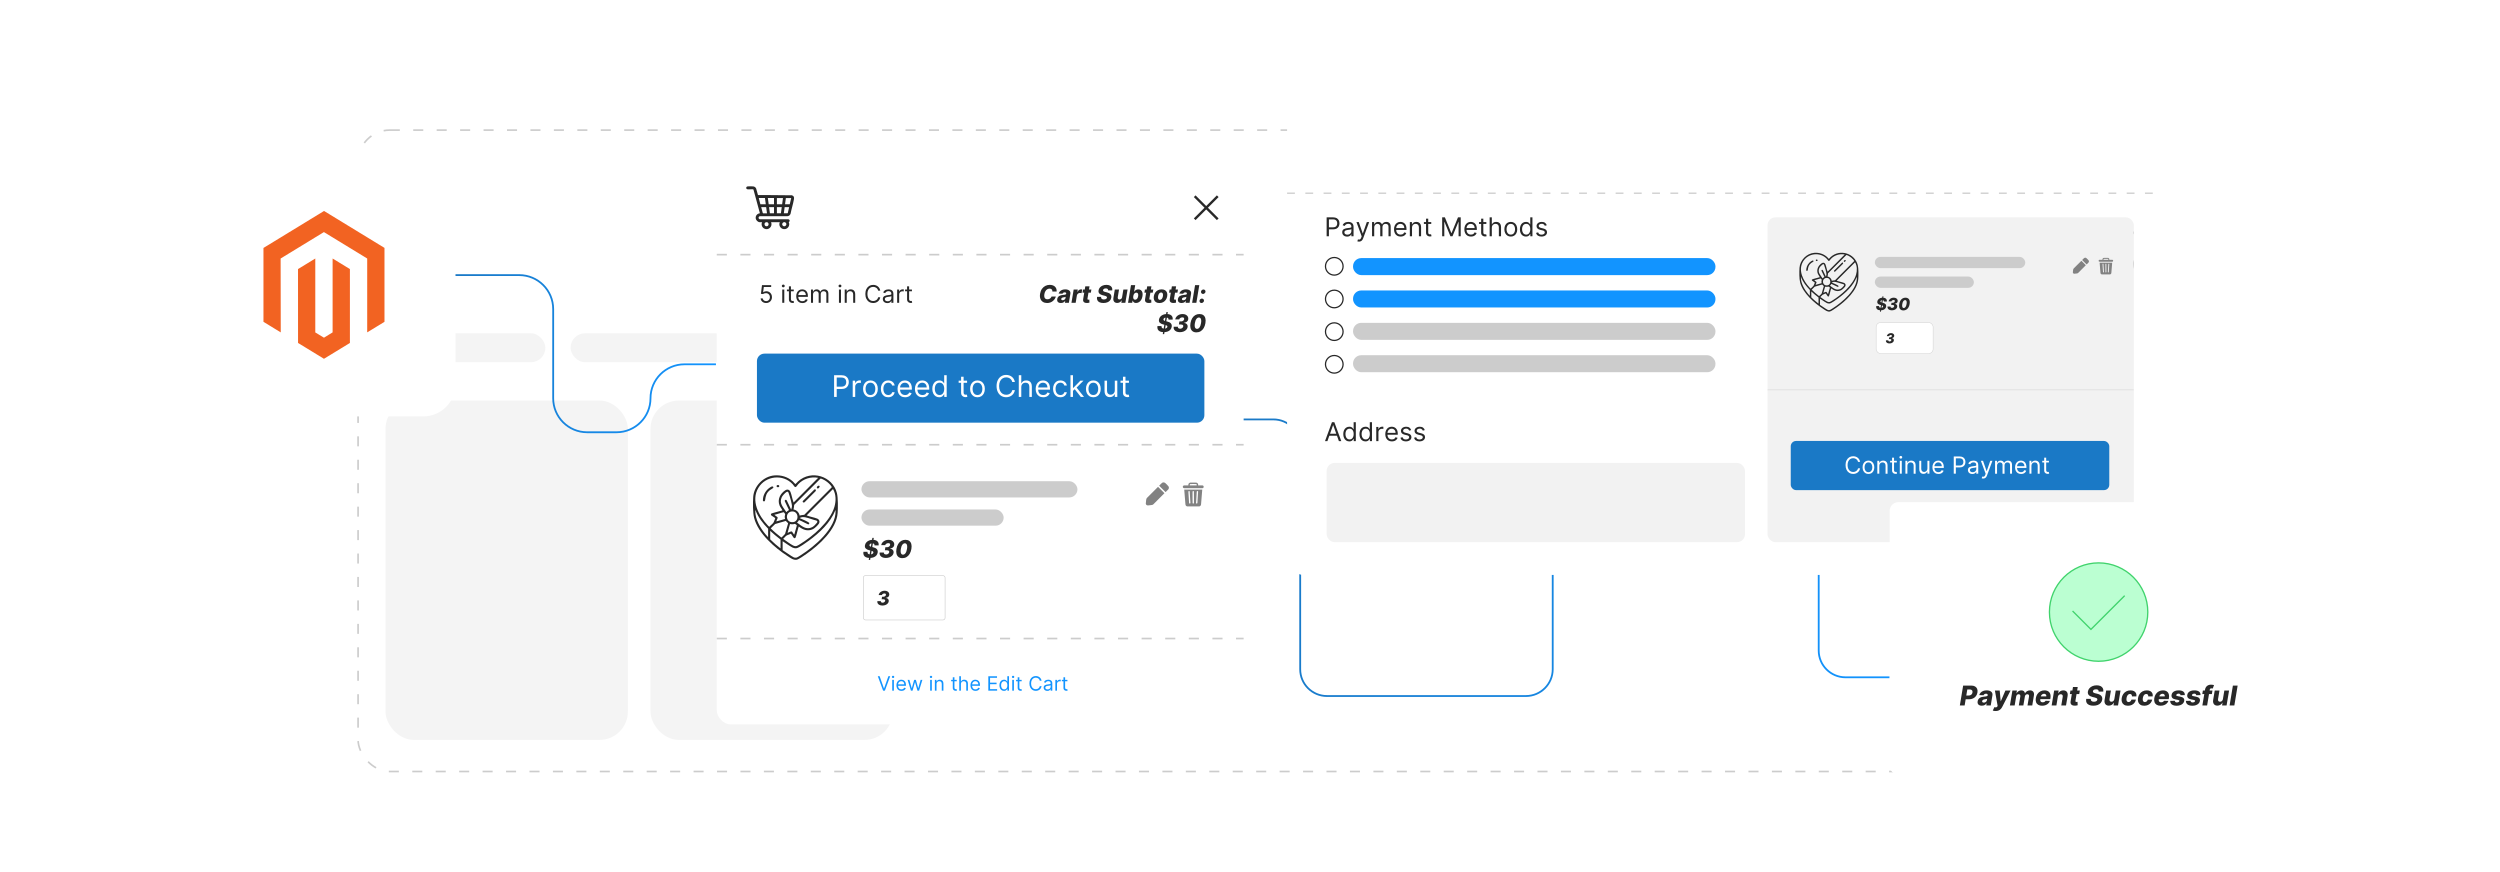 <?xml version="1.0" encoding="UTF-8"?><svg id="a" xmlns="http://www.w3.org/2000/svg" xmlns:xlink="http://www.w3.org/1999/xlink" viewBox="0 0 860 300"><defs><filter id="b" x="45.87" y="32.478" width="131.28" height="131.28" filterUnits="userSpaceOnUse"><feOffset dx="0" dy="0"/><feGaussianBlur result="c" stdDeviation="6.744"/><feFlood flood-color="#878787" flood-opacity=".3"/><feComposite in2="c" operator="in"/><feComposite in="SourceGraphic"/></filter><filter id="d" x="229.22" y="39.428" width="216" height="227.04" filterUnits="userSpaceOnUse"><feOffset dx="0" dy="0"/><feGaussianBlur result="e" stdDeviation="5.708"/><feFlood flood-color="#8e8e8e" flood-opacity=".3"/><feComposite in2="e" operator="in"/><feComposite in="SourceGraphic"/></filter><linearGradient id="f" x1="156.693" y1="121.667" x2="246.288" y2="121.667" gradientUnits="userSpaceOnUse"><stop offset="0" stop-color="#1a79c6"/><stop offset="1" stop-color="#1294ff"/></linearGradient><linearGradient id="g" x1="427.809" y1="191.857" x2="650.046" y2="191.857" xlink:href="#f"/><filter id="h" x="422.278" y="12.885" width="341.76" height="205.44" filterUnits="userSpaceOnUse"><feOffset dx="0" dy="0"/><feGaussianBlur result="i" stdDeviation="6.795"/><feFlood flood-color="#8e8e8e" flood-opacity=".3"/><feComposite in2="i" operator="in"/><feComposite in="SourceGraphic"/></filter><filter id="j" x="639.373" y="162.061" width="165.36" height="115.44" filterUnits="userSpaceOnUse"><feOffset dx="0" dy="0"/><feGaussianBlur result="k" stdDeviation="3.55"/><feFlood flood-color="#8e8e8e" flood-opacity=".3"/><feComposite in2="k" operator="in"/><feComposite in="SourceGraphic"/></filter></defs><rect x="123.178" y="44.755" width="600.461" height="220.645" rx="10.909" ry="10.909" fill="#fff" stroke="#ccc" stroke-dasharray="3.456 4.608" stroke-miterlimit="10" stroke-width=".576"/><rect x="132.617" y="137.79" width="83.369" height="116.734" rx="9.731" ry="9.731" fill="#f4f4f4"/><rect x="132.617" y="114.652" width="54.986" height="9.955" rx="4.978" ry="4.978" fill="#f4f4f4"/><rect x="196.28" y="114.652" width="54.986" height="9.955" rx="4.978" ry="4.978" fill="#f4f4f4"/><rect x="259.943" y="114.652" width="54.986" height="9.955" rx="4.978" ry="4.978" fill="#f4f4f4"/><rect x="223.773" y="137.79" width="83.369" height="116.734" rx="9.731" ry="9.731" fill="#f4f4f4"/><rect x="66.2" y="52.752" width="90.493" height="90.493" rx="11.091" ry="11.091" fill="#fff" filter="url(#b)"/><polygon points="111.468 72.572 90.63 85.295 90.63 110.707 96.579 114.345 96.537 88.927 111.426 79.836 126.315 88.927 126.315 114.334 132.263 110.707 132.263 85.273 111.468 72.572" fill="#f26322"/><polygon points="114.418 114.339 111.447 116.166 108.459 114.356 108.459 88.927 102.516 92.559 102.527 117.977 111.441 123.424 120.367 117.977 120.367 92.559 114.418 88.927 114.418 114.339" fill="#f26322"/><rect x="246.569" y="56.766" width="181.24" height="192.434" rx="4.83" ry="4.83" fill="#fff" filter="url(#d)"/><line x1="246.569" y1="87.6" x2="427.809" y2="87.6" fill="#fff" stroke="#ccc" stroke-dasharray="3.48 4.639" stroke-miterlimit="10" stroke-width=".58"/><path d="M256.713,64.473c.09-.2.242-.329.466-.354.452-.049,1.436-.04,1.896.001.454.04.834.295,1.028.707l.648,2.283c1.252.005,2.504-.011,3.756-.003,2.637.018,5.293.023,7.929.074.668.236.797.684.683,1.342-.286,1.657-.845,3.347-1.164,5.006-.171.491-.535.777-1.052.844l-9.482-.001c-.616.069-.65.988.032,1.061l9.707-.002c.409.022.636.465.382.803-.058.077-.207.137-.209.149-.004.028.141.435.154.552.094.855-.475,1.663-1.314,1.85-1.379.307-2.51-1.078-1.923-2.357h-2.989c.615,1.485-.923,2.97-2.374,2.197-.776-.413-1.101-1.398-.743-2.197h-.82c-.604,0-1.278-.691-1.357-1.278-.128-.947.514-1.68,1.437-1.791l-2.209-8.139c-.036-.079-.103-.096-.184-.105-.576-.068-1.372.093-1.921-.007-.177-.032-.29-.172-.377-.314v-.321ZM263.14,68.104h-2.121l.546,2.153h1.864l-.289-2.153ZM266.258,68.104h-2.121l.289,2.153h1.832v-2.153ZM269.343,68.136h-2.089v2.121h1.8l.289-2.121ZM272.171,68.136h-1.832l-.289,2.121h1.623l.498-2.121ZM263.558,71.254h-1.703l.522,1.968c.011.033.126.153.136.153h1.334l-.289-2.121ZM266.258,71.254h-1.703l.289,2.121h1.414v-2.121ZM268.925,71.254h-1.671v2.121h1.382l.289-2.121ZM271.464,71.254h-1.543l-.289,2.121h1.269c.015,0,.112-.107.112-.145l.451-1.976ZM263.55,76.436c-.789.134-.716,1.353.089,1.406,1.043.069.996-1.591-.089-1.406ZM269.29,77.638c.662.663,1.675-.361,1.002-1.018-.67-.654-1.662.357-1.002,1.018Z" fill="#282828"/><line x1="418.9" y1="67.499" x2="410.975" y2="75.423" fill="none" stroke="#282828" stroke-miterlimit="10" stroke-width=".834"/><line x1="418.9" y1="75.423" x2="410.975" y2="67.499" fill="none" stroke="#282828" stroke-miterlimit="10" stroke-width=".834"/><path d="M263.549,104.242c-.348,0-.662-.069-.941-.207-.279-.139-.502-.329-.671-.57-.168-.242-.26-.517-.276-.825h.712c.028.275.153.502.376.681s.489.269.8.269c.249,0,.471-.059.666-.175.195-.117.348-.277.46-.482.112-.205.168-.437.168-.696,0-.265-.058-.502-.173-.711-.116-.208-.275-.373-.477-.494s-.432-.182-.691-.184c-.186-.002-.377.026-.573.085-.196.058-.357.133-.484.224l-.689-.083.368-2.992h3.158v.653h-2.541l-.214,1.793h.036c.124-.099.281-.181.469-.247.188-.065.384-.098.588-.098.372,0,.704.088.996.266.292.177.521.419.689.726.168.307.251.657.251,1.051,0,.388-.086.733-.26,1.037-.173.304-.411.543-.714.718-.303.175-.647.263-1.033.263Z" fill="#282828"/><path d="M269.449,98.84c-.136,0-.253-.046-.352-.139-.098-.093-.147-.205-.147-.335,0-.131.049-.243.147-.335.098-.093.215-.14.352-.14.137,0,.254.046.352.14.098.093.147.205.147.335,0,.13-.049.242-.147.335-.098.093-.215.139-.352.139ZM269.093,104.159v-4.559h.701v4.559h-.701Z" fill="#282828"/><path d="M273.058,99.599v.594h-2.362v-.594h2.362ZM271.385,98.507h.701v4.345c0,.198.029.346.087.444.058.098.134.163.226.196s.19.049.292.049c.077,0,.14-.004.19-.014.049-.009.089-.016.119-.022l.143.629c-.048.018-.114.036-.199.055-.085.019-.193.028-.323.028-.198,0-.392-.043-.581-.128s-.345-.214-.469-.389-.185-.394-.185-.659v-4.535Z" fill="#282828"/><path d="M276.027,104.254c-.44,0-.818-.098-1.135-.292-.318-.195-.562-.468-.733-.819-.171-.351-.257-.76-.257-1.227,0-.467.086-.879.257-1.236.171-.357.411-.636.718-.837.308-.201.667-.301,1.079-.301.237,0,.472.04.703.119s.442.207.632.384.341.411.454.702c.113.29.169.649.169,1.074v.297h-3.514v-.606h2.802c0-.257-.051-.487-.153-.689-.102-.202-.247-.361-.434-.478s-.407-.175-.66-.175c-.279,0-.52.069-.723.206-.203.138-.359.316-.468.536s-.163.455-.163.707v.403c0,.345.06.636.18.875.12.238.286.419.5.543s.462.185.745.185c.184,0,.351-.026.5-.079.149-.053.278-.132.387-.238.109-.105.193-.238.252-.396l.677.19c-.071.23-.191.431-.359.604-.168.173-.376.308-.623.404-.248.096-.525.144-.834.144Z" fill="#282828"/><path d="M278.983,104.159v-4.559h.677v.712h.059c.095-.243.248-.433.46-.568.211-.135.466-.203.763-.203.301,0,.551.068.752.203.201.136.357.325.47.568h.047c.117-.235.292-.423.525-.562.233-.139.514-.209.84-.209.407,0,.741.127,1,.381s.389.649.389,1.185v3.051h-.7v-3.051c0-.336-.092-.577-.276-.721-.184-.144-.401-.217-.65-.217-.32,0-.569.097-.745.29-.176.193-.264.437-.264.731v2.968h-.712v-3.123c0-.259-.085-.468-.252-.627s-.385-.239-.65-.239c-.182,0-.352.049-.509.145-.157.097-.284.231-.38.402-.096.171-.144.369-.144.592v2.849h-.701Z" fill="#282828"/><path d="M288.955,98.84c-.136,0-.253-.046-.352-.139-.098-.093-.147-.205-.147-.335,0-.131.049-.243.147-.335.098-.093.215-.14.352-.14.137,0,.254.046.352.14.098.093.147.205.147.335,0,.13-.049.242-.147.335-.098.093-.215.139-.352.139ZM288.599,104.159v-4.559h.701v4.559h-.701Z" fill="#282828"/><path d="M291.283,101.416v2.743h-.701v-4.559h.677v.712h.059c.107-.231.27-.418.487-.56.218-.141.499-.212.843-.212.309,0,.579.062.81.189.231.126.412.315.54.57.129.254.193.575.193.963v2.897h-.701v-2.849c0-.358-.093-.638-.279-.839-.186-.201-.441-.301-.766-.301-.224,0-.423.049-.598.145-.175.097-.313.239-.414.424-.101.186-.151.412-.151.677Z" fill="#282828"/><path d="M302.81,99.979h-.736c-.043-.211-.119-.398-.227-.558-.107-.161-.238-.295-.392-.405s-.323-.192-.509-.248c-.186-.055-.38-.083-.582-.083-.368,0-.701.093-.999.279-.298.186-.534.46-.71.822-.175.362-.263.807-.263,1.333s.087.97.263,1.333c.175.362.412.636.71.822s.63.279.999.279c.202,0,.396-.028.582-.083.185-.056.355-.138.509-.248s.284-.245.392-.407c.108-.161.184-.347.227-.556h.736c-.056.31-.156.588-.303.834-.146.245-.329.454-.546.625-.218.171-.462.301-.732.391-.27.089-.559.133-.865.133-.519,0-.98-.127-1.383-.38-.404-.253-.721-.613-.953-1.08-.231-.467-.347-1.021-.347-1.662s.116-1.195.347-1.662c.232-.467.549-.827.953-1.081.403-.253.864-.38,1.383-.38.307,0,.595.044.865.133.27.089.514.219.732.391.217.171.399.379.546.623.146.245.247.523.303.835Z" fill="#282828"/><path d="M305.243,104.265c-.289,0-.551-.055-.786-.165-.236-.109-.423-.269-.561-.477-.139-.209-.208-.461-.208-.758,0-.261.052-.474.154-.637.103-.163.241-.291.413-.384.172-.093.363-.163.571-.209.209-.046.419-.084.631-.111.277-.036.502-.062.675-.082.173-.019.3-.051.38-.096.08-.046.12-.125.12-.238v-.023c0-.293-.08-.52-.239-.683-.159-.163-.4-.244-.723-.244-.335,0-.597.073-.787.22s-.324.303-.401.469l-.665-.237c.119-.277.277-.493.476-.648.199-.155.416-.264.653-.327.236-.062.469-.093.699-.093.146,0,.315.017.506.052.191.035.376.105.555.212s.328.268.447.484c.119.215.178.504.178.866v3.004h-.701v-.617h-.036c-.047.099-.127.205-.237.317s-.258.209-.442.288-.409.119-.674.119ZM305.35,103.636c.277,0,.511-.054.702-.163s.335-.249.433-.421c.098-.172.147-.353.147-.543v-.641c-.03.036-.094.068-.194.097s-.215.053-.344.074c-.129.021-.255.039-.377.053-.122.015-.22.027-.295.037-.182.024-.352.062-.509.114-.157.053-.284.131-.38.234-.096.104-.144.245-.144.423,0,.243.09.427.272.55.181.124.411.185.69.185Z" fill="#282828"/><path d="M308.615,104.159v-4.559h.677v.689h.047c.083-.226.233-.409.451-.549s.463-.211.736-.211c.051,0,.116.002.193.003s.135.005.175.009v.712c-.023-.006-.078-.016-.162-.028s-.173-.019-.266-.019c-.222,0-.419.046-.592.138-.173.092-.31.219-.41.38-.1.161-.149.345-.149.551v2.885h-.701Z" fill="#282828"/><path d="M313.708,99.599v.594h-2.362v-.594h2.362ZM312.034,98.507h.701v4.345c0,.198.029.346.087.444.058.098.134.163.226.196s.19.049.292.049c.077,0,.14-.004.19-.014.049-.009.089-.016.119-.022l.143.629c-.048.018-.114.036-.199.055-.085.019-.193.028-.323.028-.198,0-.392-.043-.581-.128s-.345-.214-.469-.389-.185-.394-.185-.659v-4.535Z" fill="#282828"/><path d="M302.595,232.623l1.473,4.176h.058l1.473-4.176h.629l-1.821,4.96h-.62l-1.821-4.96h.63Z" fill="#1294ff"/><path d="M307.216,233.243c-.112,0-.207-.038-.287-.114s-.12-.167-.12-.274c0-.106.04-.198.12-.273s.175-.114.287-.114c.111,0,.207.038.287.114.08.076.12.167.12.273,0,.107-.04.198-.12.274-.08.076-.175.114-.287.114ZM306.925,237.584v-3.72h.572v3.72h-.572Z" fill="#1294ff"/><path d="M310.103,237.661c-.358,0-.667-.08-.926-.239-.259-.159-.459-.382-.599-.668s-.209-.621-.209-1.002.07-.717.209-1.009.335-.519.586-.683c.251-.164.544-.246.88-.246.194,0,.385.032.574.097s.361.169.516.314c.155.144.278.335.371.573.092.237.138.529.138.876v.242h-2.868v-.494h2.286c0-.209-.042-.397-.124-.561-.084-.165-.201-.295-.354-.39-.152-.095-.332-.143-.539-.143-.228,0-.424.056-.59.169s-.292.258-.381.437-.133.372-.133.577v.33c0,.281.049.519.146.713.098.195.234.343.408.443.174.101.377.151.608.151.15,0,.286-.021.408-.064.122-.043.227-.107.316-.194s.157-.194.206-.323l.552.155c-.058.188-.156.352-.293.493-.137.141-.307.251-.508.329-.202.079-.429.118-.681.118Z" fill="#1294ff"/><path d="M313.359,237.584l-1.134-3.72h.601l.804,2.848h.039l.794-2.848h.61l.785,2.838h.039l.804-2.838h.601l-1.133,3.72h-.562l-.814-2.858h-.058l-.814,2.858h-.561Z" fill="#1294ff"/><path d="M320.266,233.243c-.112,0-.207-.038-.287-.114s-.12-.167-.12-.274c0-.106.04-.198.12-.273s.175-.114.287-.114c.111,0,.207.038.287.114.08.076.12.167.12.273,0,.107-.04.198-.12.274-.08.076-.175.114-.287.114ZM319.975,237.584v-3.72h.572v3.72h-.572Z" fill="#1294ff"/><path d="M322.165,235.346v2.238h-.572v-3.72h.552v.581h.049c.087-.189.219-.341.397-.457.178-.115.407-.173.688-.173.252,0,.472.051.661.154s.336.257.441.465.157.47.157.786v2.364h-.571v-2.325c0-.292-.076-.52-.228-.684s-.36-.246-.625-.246c-.182,0-.345.04-.488.119s-.255.195-.338.347-.123.336-.123.552Z" fill="#1294ff"/><path d="M329.121,233.864v.484h-1.928v-.484h1.928ZM327.755,232.972h.572v3.545c0,.162.024.282.071.362.048.08.109.133.184.16.075.027.155.04.239.04.063,0,.115-.003.155-.011.041-.007.073-.013.097-.018l.116.513c-.039.015-.093.03-.163.045-.069.015-.157.023-.264.023-.162,0-.319-.035-.474-.104s-.282-.175-.383-.317c-.101-.142-.151-.321-.151-.538v-3.701Z" fill="#1294ff"/><path d="M330.554,235.346v2.238h-.572v-4.96h.572v1.821h.048c.087-.192.218-.345.394-.459.175-.114.409-.17.701-.17.253,0,.476.05.666.151.191.101.339.255.445.462.105.207.159.471.159.791v2.364h-.572v-2.325c0-.295-.076-.524-.229-.686-.152-.162-.364-.244-.633-.244-.188,0-.355.04-.502.119-.148.079-.264.195-.349.347-.085.152-.127.336-.127.552Z" fill="#1294ff"/><path d="M335.573,237.661c-.358,0-.667-.08-.926-.239-.259-.159-.459-.382-.599-.668s-.209-.621-.209-1.002.07-.717.209-1.009.335-.519.586-.683c.251-.164.544-.246.88-.246.194,0,.385.032.574.097s.361.169.516.314c.155.144.278.335.371.573.092.237.138.529.138.876v.242h-2.868v-.494h2.286c0-.209-.042-.397-.124-.561-.084-.165-.201-.295-.354-.39-.152-.095-.332-.143-.539-.143-.228,0-.424.056-.59.169s-.292.258-.381.437-.133.372-.133.577v.33c0,.281.049.519.146.713.098.195.234.343.408.443.174.101.377.151.608.151.15,0,.286-.021.408-.064.122-.043.227-.107.316-.194s.157-.194.206-.323l.552.155c-.058.188-.156.352-.293.493-.137.141-.307.251-.508.329-.202.079-.429.118-.681.118Z" fill="#1294ff"/><path d="M339.981,237.584v-4.96h2.994v.533h-2.393v1.676h2.238v.533h-2.238v1.686h2.432v.533h-3.032Z" fill="#1294ff"/><path d="M345.387,237.661c-.31,0-.584-.079-.821-.236-.237-.157-.423-.38-.557-.668-.134-.288-.201-.629-.201-1.023,0-.391.067-.73.201-1.017.134-.288.32-.509.56-.666.239-.157.515-.235.828-.235.242,0,.434.04.575.12.142.08.249.17.325.272s.134.184.176.248h.048v-1.831h.571v4.96h-.552v-.572h-.067c-.042.068-.102.153-.179.256-.078.102-.189.194-.332.273-.144.08-.335.12-.574.12ZM345.464,237.148c.23,0,.423-.06.582-.18.158-.121.278-.288.361-.501.082-.214.123-.461.123-.743,0-.277-.041-.521-.121-.73-.081-.209-.2-.372-.358-.489-.159-.117-.354-.176-.586-.176-.242,0-.443.062-.604.185-.161.123-.281.29-.361.501-.08.21-.12.447-.12.708,0,.265.041.505.122.721.082.216.203.387.363.514.161.127.361.19.6.19Z" fill="#1294ff"/><path d="M348.506,233.243c-.112,0-.207-.038-.287-.114s-.12-.167-.12-.274c0-.106.04-.198.12-.273s.175-.114.287-.114c.111,0,.207.038.287.114.08.076.12.167.12.273,0,.107-.04.198-.12.274-.08.076-.175.114-.287.114ZM348.215,237.584v-3.72h.572v3.72h-.572Z" fill="#1294ff"/><path d="M351.451,233.864v.484h-1.928v-.484h1.928ZM350.085,232.972h.572v3.545c0,.162.024.282.071.362.048.08.109.133.184.16.075.027.155.04.239.04.063,0,.115-.003.155-.011.041-.007.073-.013.097-.018l.116.513c-.039.015-.093.03-.163.045-.069.015-.157.023-.264.023-.162,0-.319-.035-.474-.104s-.282-.175-.383-.317c-.101-.142-.151-.321-.151-.538v-3.701Z" fill="#1294ff"/><path d="M358.301,234.174h-.601c-.036-.173-.098-.325-.185-.456-.088-.13-.194-.241-.32-.331-.125-.089-.264-.157-.415-.202-.152-.045-.31-.068-.475-.068-.3,0-.572.076-.815.228-.243.152-.436.376-.579.671-.143.296-.214.658-.214,1.088,0,.429.071.792.214,1.087.143.295.336.519.579.671.243.152.515.228.815.228.165,0,.323-.022.475-.068.151-.045.29-.112.415-.202.126-.09.232-.2.32-.332.088-.131.15-.283.185-.454h.601c-.045.254-.128.48-.247.681-.12.2-.268.37-.446.51s-.377.246-.597.319c-.22.072-.456.109-.706.109-.423,0-.799-.103-1.128-.31s-.588-.5-.777-.882c-.189-.381-.284-.833-.284-1.356,0-.523.095-.976.284-1.356.189-.381.448-.675.777-.882.33-.206.706-.31,1.128-.31.251,0,.486.037.706.109.221.072.419.179.597.318s.326.309.446.509c.119.199.202.426.247.682Z" fill="#1294ff"/><path d="M360.286,237.671c-.235,0-.45-.045-.642-.135-.192-.089-.345-.219-.458-.39-.113-.17-.17-.377-.17-.619,0-.213.042-.386.126-.519.084-.133.196-.238.337-.314.14-.076.296-.133.466-.171.17-.038.342-.068.515-.091.226-.029.41-.051.551-.066.141-.016.245-.042.31-.079s.098-.102.098-.194v-.019c0-.239-.065-.425-.195-.557-.13-.132-.327-.198-.59-.198-.273,0-.487.06-.642.179-.155.119-.264.247-.327.382l-.542-.194c.097-.226.226-.402.389-.529.162-.127.34-.216.533-.267s.383-.076.57-.076c.12,0,.257.014.413.043.156.028.307.086.453.173.146.087.268.219.365.395.097.176.145.412.145.707v2.451h-.572v-.504h-.029c-.039.081-.103.168-.193.259-.091.092-.211.17-.361.235-.15.065-.333.097-.55.097ZM360.374,237.157c.226,0,.417-.044.573-.133s.274-.203.353-.344c.08-.141.12-.288.12-.443v-.523c-.024.029-.077.055-.159.079s-.175.043-.281.06c-.106.017-.208.031-.308.043-.1.012-.18.022-.241.03-.148.019-.287.051-.415.093-.128.043-.231.106-.31.191-.078.085-.117.2-.117.345,0,.199.074.348.222.449.147.101.335.151.563.151Z" fill="#1294ff"/><path d="M363.038,237.584v-3.72h.552v.562h.039c.068-.184.19-.334.368-.448.177-.115.378-.172.601-.172.042,0,.094.001.157.002s.111.004.143.007v.581c-.019-.005-.064-.012-.132-.023-.069-.01-.141-.016-.217-.016-.181,0-.342.038-.483.113-.141.075-.253.178-.334.31-.082.132-.123.282-.123.45v2.354h-.572Z" fill="#1294ff"/><path d="M367.194,233.864v.484h-1.928v-.484h1.928ZM365.828,232.972h.572v3.545c0,.162.024.282.071.362.048.08.109.133.184.16.075.027.155.04.239.04.063,0,.115-.003.155-.011.041-.007.073-.013.097-.018l.116.513c-.039.015-.093.03-.163.045-.069.015-.157.023-.264.023-.162,0-.319-.035-.474-.104s-.282-.175-.383-.317c-.101-.142-.151-.321-.151-.538v-3.701Z" fill="#1294ff"/><path d="M363.485,100.282h-1.46c.006-.154-.01-.292-.047-.415-.038-.123-.096-.228-.177-.315-.08-.087-.181-.153-.304-.199-.123-.045-.263-.068-.421-.068-.305,0-.582.076-.833.229s-.46.372-.627.659c-.169.287-.287.631-.356,1.033-.061.39-.059.714.006.972.065.258.186.452.362.582.176.129.4.194.674.194.174,0,.337-.021.488-.064.151-.043.288-.104.411-.185.123-.081.229-.179.319-.295s.16-.245.209-.388h1.476c-.071.27-.191.535-.358.797s-.377.5-.631.715c-.253.215-.547.387-.881.515s-.707.193-1.116.193c-.56,0-1.042-.126-1.445-.377-.403-.251-.695-.616-.875-1.094-.18-.477-.215-1.057-.104-1.738.109-.657.325-1.211.647-1.664.323-.452.714-.794,1.176-1.025.461-.231.954-.347,1.478-.347.378,0,.72.051,1.025.153s.564.251.774.445c.211.195.368.434.472.717.104.283.144.606.12.97Z" fill="#282828"/><path d="M364.96,104.236c-.289,0-.538-.049-.747-.147-.209-.098-.362-.247-.459-.447-.097-.2-.12-.449-.068-.748.042-.253.122-.467.24-.64.119-.173.265-.315.438-.423.173-.108.367-.192.58-.249.214-.058.438-.096.671-.116.261-.024.474-.05.637-.077.163-.028.286-.066.368-.116.082-.05.131-.121.147-.214v-.015c.023-.152-.009-.271-.098-.353s-.223-.124-.401-.124c-.19,0-.352.041-.486.123-.135.082-.23.197-.285.346l-1.327-.047c.083-.277.226-.525.427-.744.202-.218.459-.391.77-.516.311-.126.672-.189,1.081-.189.289,0,.55.034.784.102.233.068.431.168.592.297.161.13.276.289.346.477s.083.403.042.644l-.517,3.099h-1.365l.107-.635h-.036c-.107.154-.232.285-.376.392-.144.106-.304.187-.482.24-.178.053-.373.08-.585.08ZM365.569,103.286c.156,0,.302-.032.438-.095.135-.063.25-.151.344-.263.094-.111.154-.242.179-.39l.068-.433c-.042.021-.094.041-.157.058-.064.017-.13.033-.202.049-.071.016-.144.03-.22.042-.075.012-.146.023-.214.035-.141.022-.263.056-.368.101-.104.045-.189.104-.251.177-.062.072-.102.158-.117.257-.022.148.014.263.107.343.093.08.223.12.392.12Z" fill="#282828"/><path d="M368.581,104.159l.76-4.559h1.41l-.137.831h.047c.133-.301.305-.525.518-.672.212-.147.444-.221.693-.221.067,0,.135.004.204.013.068.009.133.021.194.037l-.214,1.264c-.067-.025-.155-.045-.263-.058s-.207-.019-.298-.019c-.17,0-.329.038-.477.114s-.274.182-.376.318c-.102.135-.169.294-.201.476l-.409,2.476h-1.452Z" fill="#282828"/><path d="M375.434,99.599l-.181,1.069h-2.877l.181-1.069h2.876ZM373.339,98.507h1.451l-.7,4.218c-.014.089-.012.161.007.215.019.054.054.093.107.116.052.022.117.034.194.034.053,0,.113-.006.178-.018.065-.012.115-.021.148-.026l.05,1.047c-.079.022-.184.047-.313.076-.13.029-.281.047-.453.055-.349.014-.636-.028-.864-.125-.228-.097-.387-.247-.479-.449-.092-.203-.109-.458-.052-.765l.724-4.378Z" fill="#282828"/><path d="M381.201,99.911c.014-.222-.046-.394-.178-.517-.133-.123-.342-.184-.629-.184-.19,0-.352.024-.487.073-.134.048-.24.116-.317.202-.077.086-.124.185-.143.298-.021.089-.018.169.012.237.029.069.079.131.148.184.069.054.157.1.263.14.106.04.225.074.358.104l.498.119c.289.065.54.152.752.26s.385.237.518.389c.132.151.224.325.273.521s.053.415.012.659c-.065.384-.216.713-.453.988-.236.275-.546.486-.93.632-.384.146-.829.22-1.336.22-.506,0-.936-.077-1.29-.23s-.609-.385-.767-.696c-.158-.311-.201-.703-.128-1.176h1.407c-.024.196.001.359.073.49.072.131.184.23.337.297.152.067.336.101.552.101.2,0,.374-.027.522-.08.148-.054.268-.128.357-.223.09-.095.145-.204.165-.327.019-.113.002-.21-.055-.294-.056-.083-.152-.155-.286-.216-.135-.061-.309-.117-.522-.167l-.608-.148c-.505-.123-.886-.318-1.143-.587-.257-.269-.349-.634-.273-1.095.064-.378.22-.709.471-.991.25-.283.568-.503.953-.661s.809-.236,1.272-.236c.471,0,.867.08,1.187.239.321.159.553.383.698.671.144.288.185.623.124,1.005h-1.407Z" fill="#282828"/><path d="M386.004,102.191l.433-2.591h1.448l-.76,4.559h-1.383l.139-.849h-.047c-.141.279-.347.5-.62.663s-.581.245-.923.245c-.31,0-.572-.071-.783-.214-.212-.143-.362-.342-.45-.598-.088-.256-.104-.557-.049-.901l.487-2.906h1.452l-.436,2.621c-.038.247-.004.442.101.585s.268.214.49.214c.144,0,.28-.032.407-.097.127-.064.234-.158.322-.282s.146-.273.174-.45Z" fill="#282828"/><path d="M388.048,104.159l1.009-6.079h1.451l-.377,2.3h.03c.081-.139.187-.272.317-.401.131-.128.289-.234.475-.316s.399-.123.638-.123c.316,0,.599.083.846.249.248.167.428.423.54.769s.124.788.036,1.324c-.085.516-.239.949-.46,1.297s-.485.609-.791.784c-.306.174-.626.261-.963.261-.23,0-.422-.038-.577-.113s-.279-.174-.371-.297c-.092-.123-.157-.254-.194-.395h-.054l-.119.739h-1.437ZM389.85,101.879c-.04.245-.041.459-.004.641s.109.323.218.423c.109.1.252.15.428.15.178,0,.338-.05.479-.15.142-.1.259-.241.353-.423.094-.182.161-.396.2-.641.04-.246.042-.458.007-.638s-.105-.32-.212-.418c-.107-.099-.251-.148-.431-.148-.178,0-.338.048-.479.145-.142.097-.26.235-.356.415-.096.18-.164.395-.203.644Z" fill="#282828"/><path d="M396.73,99.599l-.181,1.069h-2.877l.181-1.069h2.876ZM394.635,98.507h1.451l-.7,4.218c-.014.089-.012.161.007.215.019.054.054.093.107.116.052.022.117.034.194.034.053,0,.113-.006.178-.018.065-.012.115-.021.148-.026l.05,1.047c-.079.022-.184.047-.313.076-.13.029-.281.047-.453.055-.349.014-.636-.028-.864-.125-.228-.097-.387-.247-.479-.449-.092-.203-.109-.458-.052-.765l.724-4.378Z" fill="#282828"/><path d="M398.837,104.244c-.48,0-.877-.099-1.188-.297-.311-.198-.531-.474-.657-.828-.127-.354-.151-.766-.074-1.234.077-.467.236-.876.477-1.229.242-.352.55-.626.925-.822.375-.196.802-.294,1.281-.294.478,0,.874.099,1.185.297.311.198.531.474.659.828.128.354.153.767.076,1.237-.077.465-.237.874-.48,1.226-.244.352-.552.626-.926.822-.374.196-.799.294-1.276.294ZM399,103.149c.178,0,.338-.054.479-.162.142-.108.261-.257.358-.448.097-.191.166-.412.207-.663.042-.252.046-.472.014-.661s-.101-.336-.204-.442c-.102-.105-.242-.159-.418-.159-.178,0-.338.054-.48.162-.143.108-.262.257-.358.448s-.165.414-.206.669c-.042.248-.047.465-.015.654s.1.336.204.442c.103.106.244.159.42.159Z" fill="#282828"/><path d="M405.221,99.599l-.181,1.069h-2.877l.181-1.069h2.876ZM403.126,98.507h1.451l-.7,4.218c-.014.089-.012.161.007.215.019.054.054.093.107.116.052.022.117.034.194.034.053,0,.113-.006.178-.018.065-.012.115-.021.148-.026l.05,1.047c-.079.022-.184.047-.313.076-.13.029-.281.047-.453.055-.349.014-.636-.028-.864-.125-.228-.097-.387-.247-.479-.449-.092-.203-.109-.458-.052-.765l.724-4.378Z" fill="#282828"/><path d="M406.477,104.236c-.289,0-.538-.049-.747-.147-.209-.098-.362-.247-.459-.447-.097-.2-.12-.449-.068-.748.042-.253.122-.467.24-.64.119-.173.265-.315.438-.423.173-.108.367-.192.58-.249.214-.058.438-.096.671-.116.261-.024.474-.05.637-.077.163-.028.286-.066.368-.116.082-.05.131-.121.147-.214v-.015c.023-.152-.009-.271-.098-.353s-.223-.124-.401-.124c-.19,0-.352.041-.486.123-.135.082-.23.197-.285.346l-1.327-.047c.083-.277.226-.525.427-.744.202-.218.459-.391.77-.516.311-.126.672-.189,1.081-.189.289,0,.55.034.784.102.233.068.431.168.592.297.161.13.276.289.346.477s.083.403.042.644l-.517,3.099h-1.365l.107-.635h-.036c-.107.154-.232.285-.376.392-.144.106-.304.187-.482.24-.178.053-.373.08-.585.08ZM407.085,103.286c.156,0,.302-.032.438-.095.135-.063.25-.151.344-.263.094-.111.154-.242.179-.39l.068-.433c-.042.021-.094.041-.157.058-.064.017-.13.033-.202.049-.071.016-.144.03-.22.042-.075.012-.146.023-.214.035-.141.022-.263.056-.368.101-.104.045-.189.104-.251.177-.062.072-.102.158-.117.257-.022.148.014.263.107.343.093.08.223.12.392.12Z" fill="#282828"/><path d="M412.558,98.08l-1.009,6.079h-1.452l1.009-6.079h1.451Z" fill="#282828"/><path d="M413.33,104.244c-.216,0-.392-.075-.528-.226s-.195-.332-.175-.546c.018-.21.11-.389.276-.537.166-.148.356-.223.57-.223.204,0,.376.074.515.223.14.148.201.327.183.537-.014.143-.062.272-.145.389s-.186.21-.31.279c-.123.069-.252.103-.384.103ZM413.849,101.116c-.216,0-.392-.074-.528-.224-.137-.149-.195-.332-.175-.548.018-.209.11-.389.276-.537.167-.148.356-.223.57-.223.204,0,.376.074.517.223s.201.328.181.537c-.014.143-.062.272-.145.389s-.186.21-.309.279-.252.103-.386.103Z" fill="#282828"/><path d="M401.983,109.941c.014-.222-.046-.394-.178-.517-.133-.123-.342-.184-.629-.184-.19,0-.352.024-.487.073-.134.048-.24.116-.317.202-.077.086-.124.185-.143.298-.021.089-.018.169.012.237.029.069.079.131.148.184.069.054.157.1.263.14.106.04.225.074.358.104l.498.119c.289.065.54.152.752.26s.385.237.518.389c.132.151.224.325.273.521s.053.415.012.659c-.065.384-.216.713-.453.988-.236.275-.546.486-.93.632-.384.146-.829.22-1.336.22-.506,0-.936-.077-1.29-.23s-.609-.385-.767-.696c-.158-.311-.201-.703-.128-1.176h1.407c-.024.196.001.359.073.49.072.131.184.23.337.297.152.067.336.101.552.101.2,0,.374-.027.522-.08.148-.054.268-.128.357-.223.09-.095.145-.204.165-.327.019-.113.002-.21-.055-.294-.056-.083-.152-.155-.286-.216-.135-.061-.309-.117-.522-.167l-.608-.148c-.505-.123-.886-.318-1.143-.587-.257-.269-.349-.634-.273-1.095.064-.378.22-.709.471-.991.25-.283.568-.503.953-.661s.809-.236,1.272-.236c.471,0,.867.08,1.187.239.321.159.553.383.698.671.144.288.185.623.124,1.005h-1.407ZM399.986,114.948l1.258-7.598h.487l-1.258,7.598h-.487Z" fill="#282828"/><path d="M405.88,114.271c-.477,0-.886-.08-1.226-.239s-.592-.379-.755-.661c-.163-.281-.214-.605-.153-.97h1.458c-.02.132-.001.249.058.352.059.102.148.182.27.239.122.058.264.086.426.086.186,0,.356-.037.512-.111s.284-.172.384-.294c.101-.122.163-.256.184-.402.024-.143.002-.263-.064-.36-.066-.098-.169-.171-.306-.22-.138-.048-.306-.073-.503-.073h-.623l.175-1.045h.558c.182,0,.35-.033.503-.099.153-.066.281-.159.383-.279.102-.12.165-.257.189-.411.021-.123.012-.23-.028-.322-.041-.092-.11-.163-.208-.214-.098-.05-.225-.076-.381-.076-.164,0-.323.029-.477.086-.155.058-.284.139-.389.244s-.168.227-.19.365h-1.395c.061-.362.212-.681.451-.958.24-.276.539-.492.898-.648.359-.156.75-.234,1.174-.234.447,0,.826.084,1.135.252.31.168.536.39.678.665s.188.575.137.899c-.06.354-.216.628-.471.821-.254.193-.572.313-.954.36v.044c.421.054.743.215.965.484.221.269.3.598.237.985-.056.335-.205.632-.448.894s-.556.466-.938.616-.803.224-1.264.224Z" fill="#282828"/><path d="M411.573,114.337c-.532.002-.971-.123-1.315-.377s-.581-.617-.71-1.091c-.128-.474-.135-1.044-.021-1.711.113-.667.312-1.233.598-1.699.286-.466.64-.821,1.062-1.065.422-.245.897-.367,1.426-.367s.965.122,1.309.365c.344.243.582.598.712,1.064.13.466.141,1.033.03,1.702-.111.666-.31,1.238-.595,1.712-.286.475-.641.838-1.065,1.089-.425.252-.902.377-1.432.377ZM411.775,113.135c.316,0,.598-.162.843-.485.246-.323.425-.82.538-1.491.073-.438.089-.799.049-1.086s-.128-.5-.263-.641-.308-.211-.519-.211c-.315,0-.597.16-.846.478-.249.319-.429.805-.537,1.46-.075.447-.093.816-.052,1.108s.13.51.267.653c.138.144.311.215.521.215Z" fill="#282828"/><path d="M300.837,187.61c.014-.222-.046-.394-.178-.517-.133-.123-.342-.184-.629-.184-.19,0-.352.024-.487.073-.134.048-.24.116-.317.202-.077.086-.124.185-.143.298-.021.089-.018.169.012.237.029.069.079.131.148.184.069.054.157.1.263.14.106.04.225.074.358.104l.498.119c.289.065.54.152.752.26s.385.237.518.389c.132.151.224.325.273.521s.053.415.012.659c-.065.384-.216.713-.453.988-.236.275-.546.486-.93.632-.384.146-.829.22-1.336.22-.506,0-.936-.077-1.29-.23s-.609-.385-.767-.696c-.158-.311-.201-.703-.128-1.176h1.407c-.024.196.001.359.073.49.072.131.184.23.337.297.152.067.336.101.552.101.2,0,.374-.027.522-.08.148-.054.268-.128.357-.223.09-.095.145-.204.165-.327.019-.113.002-.21-.055-.294-.056-.083-.152-.155-.286-.216-.135-.061-.309-.117-.522-.167l-.608-.148c-.505-.123-.886-.318-1.143-.587-.257-.269-.349-.634-.273-1.095.064-.378.22-.709.471-.991.25-.283.568-.503.953-.661s.809-.236,1.272-.236c.471,0,.867.08,1.187.239.321.159.553.383.698.671.144.288.185.623.124,1.005h-1.407ZM298.839,192.617l1.258-7.598h.487l-1.258,7.598h-.487Z" fill="#282828"/><path d="M304.734,191.94c-.477,0-.886-.08-1.226-.239s-.592-.379-.755-.661c-.163-.281-.214-.605-.153-.97h1.458c-.02.132-.001.249.058.352.059.102.148.182.27.239.122.058.264.086.426.086.186,0,.356-.037.512-.111s.284-.172.384-.294c.101-.122.163-.256.184-.402.024-.143.002-.263-.064-.36-.066-.098-.169-.171-.306-.22-.138-.048-.306-.073-.503-.073h-.623l.175-1.045h.558c.182,0,.35-.033.503-.099.153-.066.281-.159.383-.279.102-.12.165-.257.189-.411.021-.123.012-.23-.028-.322-.041-.092-.11-.163-.208-.214-.098-.05-.225-.076-.381-.076-.164,0-.323.029-.477.086-.155.058-.284.139-.389.244s-.168.227-.19.365h-1.395c.061-.362.212-.681.451-.958.24-.276.539-.492.898-.648.359-.156.75-.234,1.174-.234.447,0,.826.084,1.135.252.31.168.536.39.678.665s.188.575.137.899c-.06.354-.216.628-.471.821-.254.193-.572.313-.954.36v.044c.421.054.743.215.965.484.221.269.3.598.237.985-.056.335-.205.632-.448.894s-.556.466-.938.616-.803.224-1.264.224Z" fill="#282828"/><path d="M310.426,192.006c-.532.002-.971-.123-1.315-.377s-.581-.617-.71-1.091c-.128-.474-.135-1.044-.021-1.711.113-.667.312-1.233.598-1.699.286-.466.64-.821,1.062-1.065.422-.245.897-.367,1.426-.367s.965.122,1.309.365c.344.243.582.598.712,1.064.13.466.141,1.033.03,1.702-.111.666-.31,1.238-.595,1.712-.286.475-.641.838-1.065,1.089-.425.252-.902.377-1.432.377ZM310.628,190.804c.316,0,.598-.162.843-.485.246-.323.425-.82.538-1.491.073-.438.089-.799.049-1.086s-.128-.5-.263-.641-.308-.211-.519-.211c-.315,0-.597.16-.846.478-.249.319-.429.805-.537,1.46-.075.447-.093.816-.052,1.108s.13.51.267.653c.138.144.311.215.521.215Z" fill="#282828"/><rect x="260.387" y="121.65" width="153.918" height="23.758" rx="2.575" ry="2.575" fill="#1a79c6"/><path d="M286.926,136.545v-7.47h2.524c.586,0,1.066.105,1.439.316.373.21.65.494.83.852.18.357.27.756.27,1.196,0,.44-.089.84-.268,1.2s-.454.646-.826.859c-.372.213-.849.319-1.43.319h-1.809v-.802h1.78c.401,0,.724-.069.967-.208s.42-.327.531-.564c.11-.237.166-.505.166-.804,0-.299-.056-.567-.166-.803-.111-.236-.289-.421-.535-.556-.246-.135-.571-.202-.977-.202h-1.59v6.667h-.905Z" fill="#fff"/><path d="M293.331,136.545v-5.602h.832v.846h.059c.102-.277.287-.502.554-.675s.569-.259.905-.259c.063,0,.142.001.237.003.095.002.167.006.215.011v.875c-.029-.007-.095-.019-.199-.035-.103-.016-.212-.023-.327-.023-.272,0-.515.056-.728.169-.213.113-.38.269-.503.467-.123.198-.184.424-.184.677v3.545h-.861Z" fill="#fff"/><path d="M299.429,136.662c-.505,0-.949-.12-1.329-.361-.381-.241-.677-.578-.89-1.011-.213-.433-.319-.939-.319-1.517,0-.584.106-1.093.319-1.528.213-.435.509-.773.89-1.014.38-.241.824-.361,1.329-.361.506,0,.949.121,1.33.361s.677.579.89,1.014c.212.435.319.945.319,1.528,0,.579-.106,1.085-.319,1.517-.213.433-.51.77-.89,1.011s-.824.361-1.33.361ZM299.429,135.888c.384,0,.701-.098.948-.295.248-.197.432-.456.551-.777.119-.321.179-.668.179-1.043s-.06-.723-.179-1.047c-.119-.323-.303-.585-.551-.784-.248-.199-.564-.299-.948-.299-.384,0-.7.1-.948.299-.248.2-.432.461-.551.784-.119.324-.179.672-.179,1.047s.06.722.179,1.043c.119.321.303.58.551.777.248.197.565.295.948.295Z" fill="#fff"/><path d="M305.556,136.662c-.525,0-.977-.124-1.356-.372s-.671-.589-.875-1.025c-.204-.435-.306-.932-.306-1.492,0-.569.105-1.072.315-1.508.21-.436.504-.778.882-1.025.378-.247.82-.371,1.326-.371.394,0,.749.073,1.065.219.316.145.575.35.777.612.202.263.327.569.376.919h-.861c-.065-.255-.211-.482-.435-.68-.225-.198-.527-.297-.907-.297-.335,0-.629.087-.88.261-.252.174-.448.418-.587.733-.14.315-.21.684-.21,1.107,0,.433.069.81.206,1.131.138.321.332.57.584.748.252.178.547.266.888.266.224,0,.427-.039.609-.117.182-.078.336-.19.463-.335s.217-.321.27-.525h.861c-.049.331-.169.628-.359.892s-.442.473-.755.627-.675.231-1.089.231Z" fill="#fff"/><path d="M311.363,136.662c-.54,0-1.005-.12-1.395-.359-.391-.239-.691-.575-.901-1.006-.21-.432-.315-.935-.315-1.508s.105-1.08.315-1.519c.21-.439.504-.782.882-1.028.378-.247.82-.371,1.326-.371.291,0,.58.049.864.146.284.097.543.255.777.473.233.217.419.505.558.862.138.357.207.797.207,1.32v.365h-4.318v-.744h3.443c0-.316-.063-.598-.188-.846-.126-.248-.303-.443-.533-.587-.23-.144-.5-.215-.811-.215-.343,0-.639.085-.888.253-.249.169-.441.389-.575.658-.134.27-.201.56-.201.868v.496c0,.423.074.781.221,1.074.147.293.352.515.615.667.263.152.568.228.915.228.226,0,.431-.032.614-.096s.342-.162.476-.292.237-.292.31-.487l.832.233c-.087.282-.234.529-.441.742-.206.213-.462.378-.766.496-.304.118-.645.177-1.025.177Z" fill="#fff"/><path d="M317.344,136.662c-.54,0-1.005-.12-1.395-.359-.391-.239-.691-.575-.901-1.006-.21-.432-.315-.935-.315-1.508s.105-1.08.315-1.519c.21-.439.504-.782.882-1.028.378-.247.82-.371,1.326-.371.291,0,.58.049.864.146.284.097.543.255.777.473.233.217.419.505.558.862.138.357.207.797.207,1.32v.365h-4.318v-.744h3.443c0-.316-.063-.598-.188-.846-.126-.248-.303-.443-.533-.587-.23-.144-.5-.215-.811-.215-.343,0-.639.085-.888.253-.249.169-.441.389-.575.658-.134.27-.201.56-.201.868v.496c0,.423.074.781.221,1.074.147.293.352.515.615.667.263.152.568.228.915.228.226,0,.431-.032.614-.096s.342-.162.476-.292.237-.292.31-.487l.832.233c-.087.282-.234.529-.441.742-.206.213-.462.378-.766.496-.304.118-.645.177-1.025.177Z" fill="#fff"/><path d="M323.092,136.662c-.467,0-.879-.119-1.236-.355-.357-.237-.637-.573-.839-1.007-.202-.434-.303-.948-.303-1.541,0-.588.101-1.099.303-1.532.202-.433.482-.767.842-1.003s.775-.354,1.248-.354c.365,0,.653.06.866.181.212.121.376.257.489.409.113.152.201.276.264.373h.073v-2.757h.861v7.47h-.832v-.861h-.102c-.063.102-.153.231-.27.385-.117.155-.283.292-.499.412-.216.121-.504.181-.864.181ZM323.209,135.888c.345,0,.637-.09.875-.272s.419-.433.543-.755.186-.695.186-1.118c0-.418-.06-.785-.182-1.1-.122-.315-.302-.56-.54-.736s-.532-.265-.882-.265c-.365,0-.668.093-.91.279-.242.186-.423.438-.543.755-.12.317-.181.673-.181,1.066,0,.399.061.761.185,1.085.123.324.305.582.547.773.242.191.543.286.903.286Z" fill="#fff"/><path d="M332.677,130.943v.73h-2.903v-.73h2.903ZM330.62,129.601h.861v5.339c0,.243.036.425.107.545.072.121.165.201.277.241.113.04.233.06.359.06.095,0,.172-.005.233-.016.06-.011.109-.02.146-.027l.175.773c-.058.022-.14.044-.244.067-.104.023-.237.035-.398.035-.243,0-.481-.052-.713-.157-.232-.104-.424-.264-.576-.477s-.228-.484-.228-.81v-5.573Z" fill="#fff"/><path d="M336.251,136.662c-.505,0-.949-.12-1.329-.361-.381-.241-.677-.578-.89-1.011-.213-.433-.319-.939-.319-1.517,0-.584.106-1.093.319-1.528.213-.435.509-.773.89-1.014.38-.241.824-.361,1.329-.361.506,0,.949.121,1.33.361s.677.579.89,1.014c.212.435.319.945.319,1.528,0,.579-.106,1.085-.319,1.517-.213.433-.51.77-.89,1.011s-.824.361-1.33.361ZM336.251,135.888c.384,0,.701-.098.948-.295.248-.197.432-.456.551-.777.119-.321.179-.668.179-1.043s-.06-.723-.179-1.047c-.119-.323-.303-.585-.551-.784-.248-.199-.564-.299-.948-.299-.384,0-.7.1-.948.299-.248.2-.432.461-.551.784-.119.324-.179.672-.179,1.047s.06.722.179,1.043c.119.321.303.58.551.777.248.197.565.295.948.295Z" fill="#fff"/><path d="M349.118,131.41h-.904c-.054-.26-.146-.489-.279-.685-.132-.197-.293-.363-.481-.498s-.397-.236-.625-.305c-.229-.068-.467-.102-.715-.102-.452,0-.861.114-1.227.343-.366.229-.657.565-.872,1.01-.215.445-.323.991-.323,1.638,0,.647.107,1.193.323,1.638.215.445.505.782.872,1.01.366.229.775.343,1.227.343.248,0,.486-.034.715-.102.229-.068.437-.169.625-.305.189-.135.349-.301.481-.499.133-.198.226-.426.279-.684h.904c-.068.381-.192.723-.372,1.024-.18.302-.403.558-.671.768s-.567.37-.899.479c-.332.109-.686.164-1.063.164-.637,0-1.204-.155-1.699-.467-.496-.311-.887-.754-1.171-1.328-.285-.574-.427-1.254-.427-2.042,0-.788.142-1.468.427-2.042.284-.574.675-1.016,1.171-1.328.496-.311,1.062-.467,1.699-.467.377,0,.731.055,1.063.164.332.11.631.27.899.48.268.21.491.465.671.766.18.3.304.643.372,1.027Z" fill="#fff"/><path d="M351.321,133.175v3.37h-.861v-7.47h.861v2.743h.073c.131-.29.329-.52.592-.691.264-.171.616-.257,1.056-.257.382,0,.716.076,1.003.228.287.152.51.384.669.697.159.312.239.71.239,1.191v3.56h-.861v-3.502c0-.445-.115-.79-.345-1.034-.23-.245-.548-.367-.954-.367-.282,0-.534.06-.757.179s-.398.293-.525.521c-.127.229-.191.506-.191.832Z" fill="#fff"/><path d="M358.878,136.662c-.54,0-1.005-.12-1.395-.359-.391-.239-.691-.575-.901-1.006-.21-.432-.315-.935-.315-1.508s.105-1.08.315-1.519c.21-.439.504-.782.882-1.028.378-.247.82-.371,1.326-.371.291,0,.58.049.864.146.284.097.543.255.777.473.233.217.419.505.558.862.138.357.207.797.207,1.32v.365h-4.318v-.744h3.443c0-.316-.063-.598-.188-.846-.126-.248-.303-.443-.533-.587-.23-.144-.5-.215-.811-.215-.343,0-.639.085-.888.253-.249.169-.441.389-.575.658-.134.27-.201.56-.201.868v.496c0,.423.074.781.221,1.074.147.293.352.515.615.667.263.152.568.228.915.228.226,0,.431-.032.614-.096s.342-.162.476-.292.237-.292.31-.487l.832.233c-.087.282-.234.529-.441.742-.206.213-.462.378-.766.496-.304.118-.645.177-1.025.177Z" fill="#fff"/><path d="M364.786,136.662c-.525,0-.977-.124-1.356-.372s-.671-.589-.875-1.025c-.204-.435-.306-.932-.306-1.492,0-.569.105-1.072.315-1.508.21-.436.504-.778.882-1.025.378-.247.82-.371,1.326-.371.394,0,.749.073,1.065.219.316.145.575.35.777.612.202.263.327.569.376.919h-.861c-.065-.255-.211-.482-.435-.68-.225-.198-.527-.297-.907-.297-.335,0-.629.087-.88.261-.252.174-.448.418-.587.733-.14.315-.21.684-.21,1.107,0,.433.069.81.206,1.131.138.321.332.57.584.748.252.178.547.266.888.266.224,0,.427-.039.609-.117.182-.078.336-.19.463-.335s.217-.321.27-.525h.861c-.049.331-.169.628-.359.892s-.442.473-.755.627-.675.231-1.089.231Z" fill="#fff"/><path d="M368.244,136.545v-7.47h.861v7.47h-.861ZM369.047,134.503l-.015-1.065h.175l2.451-2.495h1.065l-2.611,2.641h-.073l-.992.919ZM371.804,136.545l-2.188-2.772.613-.598,2.67,3.37h-1.094Z" fill="#fff"/><path d="M376.107,136.662c-.505,0-.949-.12-1.329-.361-.381-.241-.677-.578-.89-1.011-.213-.433-.319-.939-.319-1.517,0-.584.106-1.093.319-1.528.213-.435.509-.773.89-1.014.38-.241.824-.361,1.329-.361.506,0,.949.121,1.33.361s.677.579.89,1.014c.212.435.319.945.319,1.528,0,.579-.106,1.085-.319,1.517-.213.433-.51.77-.89,1.011s-.824.361-1.33.361ZM376.107,135.888c.384,0,.701-.098.948-.295.248-.197.432-.456.551-.777.119-.321.179-.668.179-1.043s-.06-.723-.179-1.047c-.119-.323-.303-.585-.551-.784-.248-.199-.564-.299-.948-.299-.384,0-.7.1-.948.299-.248.2-.432.461-.551.784-.119.324-.179.672-.179,1.047s.06.722.179,1.043c.119.321.303.58.551.777.248.197.565.295.948.295Z" fill="#fff"/><path d="M383.49,134.255v-3.312h.861v5.602h-.861v-.948h-.059c-.131.285-.335.526-.612.724-.277.198-.627.297-1.051.297-.35,0-.661-.077-.934-.231s-.486-.388-.642-.7c-.155-.312-.233-.707-.233-1.184v-3.56h.861v3.502c0,.408.115.734.345.977.23.243.523.365.881.365.214,0,.432-.055.655-.164.222-.109.41-.277.561-.503.152-.226.228-.514.228-.864Z" fill="#fff"/><path d="M388.362,130.943v.73h-2.903v-.73h2.903ZM386.305,129.601h.861v5.339c0,.243.036.425.107.545.072.121.165.201.277.241.113.04.233.06.359.06.095,0,.172-.005.233-.016.06-.011.109-.02.146-.027l.175.773c-.058.022-.14.044-.244.067-.104.023-.237.035-.398.035-.243,0-.481-.052-.713-.157-.232-.104-.424-.264-.576-.477s-.228-.484-.228-.81v-5.573Z" fill="#fff"/><line x1="246.569" y1="152.983" x2="427.809" y2="152.983" fill="#fff" stroke="#ccc" stroke-dasharray="3.48 4.639" stroke-miterlimit="10" stroke-width=".58"/><line x1="246.569" y1="219.656" x2="427.809" y2="219.656" fill="#fff" stroke="#ccc" stroke-dasharray="3.48 4.639" stroke-miterlimit="10" stroke-width=".58"/><path d="M266.386,163.541c2.318-.196,4.613.5,6.34,2.06.154.139.818.919.881.93.065.011.778-.797.925-.93,4.538-4.1,11.828-1.871,13.361,3.995.424,1.621.374,5.11.258,6.852-.381,5.667-6.409,11.083-10.767,14.12-.656.457-2.646,1.881-3.318,1.985-1.183.184-2.141-.617-3.084-1.226-4.465-2.886-10.22-7.856-11.571-13.196-.462-1.828-.434-5.239-.308-7.169.246-3.766,3.524-7.104,7.282-7.422ZM281.463,164.367c-2.525-.478-5.16.342-6.901,2.228-.282.306-.727,1.242-1.179.879-.177-.142-.491-.665-.687-.879-3.317-3.619-9.338-2.96-11.83,1.248-2.61,4.406.111,9.533,3.211,12.855.077.082.506.542.573.513.35-.462,1.078-.935,1.387-1.387.264-.387.445-1.122.651-1.56-.033-.166-1.248-.807-1.417-1.019-.099-.124-.118-.367-.023-.5.18-.25,3.406-.994,3.921-1.171-.286-.606-.759-1.087-1.01-1.731-.792-2.035.234-4.048,1.967-5.176.77-.501,1.491-.222,1.817.609.42,1.073.592,2.375,1.017,3.443.025.062-.033.103.095.083l8.407-8.435ZM275.076,177.383c.502-.227,1.072-.177,1.599-.298l9.462-9.465c.058-.115-.413-.687-.518-.811-.536-.629-1.343-1.27-2.067-1.669-.218-.12-1.117-.588-1.304-.504l-9.045,9.038c-.081.525-.079,1.072-.238,1.6,1.087.122,1.922,1.061,2.11,2.11ZM274.775,181.119c-.269.562-.885,3.698-1.206,3.946-.155.12-.327.122-.478-.003-.199-.164-.91-1.447-1.057-1.459-.435.267-1.081.393-1.498.659-.379.242-.755.815-1.123,1.105,1.086.712,2.238,1.691,3.393,2.27,1.024.513,1.463.115,2.325-.407,4.434-2.684,10.45-7.778,11.919-12.908.574-2.003.578-4.262-.495-6.098l-9.068,9.068c1.129.489,2.517.651,3.646,1.113.698.285.972,1.014.597,1.685-.311.556-1.474,1.639-2.053,1.924-1.808.891-3.427.261-4.902-.895ZM271.142,169.265c-.185-.187-.409-.131-.606-.006-.483.305-1.368,1.245-1.608,1.766-1.006,2.189.552,3.436,1.569,5.153.299-.223.513-.57.898-.669l.004-.079-1.419-2.987c-.142-.492.376-.724.662-.299l1.48,3.101c.08.076.122-.183.137-.226.063-.186.146-.488.164-.679.094-.955-.766-3.715-1.127-4.717-.033-.091-.098-.301-.154-.358ZM264.229,184.795v-2.923c-1.79-1.837-3.447-3.925-4.339-6.357-.105-.014-.057.137-.06.21-.113,2.857,1.788,6.013,3.557,8.134l.842.936ZM269.23,189.254c1.029.634,1.978,1.396,3.018,2.014.582.345.962.689,1.698.563.352-.06,1.231-.667,1.582-.888,4.605-2.901,12.137-9.226,11.9-15.217-.003-.073.045-.224-.06-.21-1.718,4.326-5.473,7.81-9.167,10.508-.778.568-3.389,2.462-4.188,2.561-1.151.142-1.754-.451-2.67-.993l-2.114-1.411v3.073ZM272.289,175.953c-2.339.302-2.059,4.004.582,3.655,2.187-.289,1.87-3.971-.582-3.655ZM270.075,178.527c-.108-.297-.145-.62-.123-.936.015-.211.179-.625.152-.758-.013-.06-.405-.605-.451-.629-.159-.082-2.837.847-3.254.878-.067.064,1.079.736,1.136.947.062.227-.546,1.274-.473,1.342l3.013-.844ZM275.076,178.226c.451.138,3.175,1.391,3.284,1.629.121.266-.095.596-.393.518-1.055-.449-2.03-1.067-3.105-1.469-.202.313-.4.618-.69.86,1.611,1.171,3.127,2.663,5.243,1.568.519-.269,1.204-.981,1.564-1.449.273-.355.275-.591-.145-.816-1.26-.271-2.576-.876-3.827-1.114-.602-.114-1.433-.134-1.931.274ZM270.297,179.202l-3.641,1.06-1.522,1.49c1.125,1.155,2.385,2.167,3.654,3.159.101.018,1.121-1.075,1.273-1.244l1.027-3.558c.07-.253-.188-.292-.322-.434-.104-.11-.373-.474-.469-.472ZM272.468,182.884c.126.105.615,1.006.71,1.006l.08-.1.853-3.01c.018-.217-.581-.569-.746-.562-.131.005-.294.106-.485.121-.36.028-.764.001-1.117-.063l-.844,3.013c.388-.071,1.205-.69,1.55-.404ZM268.507,188.652v-3.043c-1.233-.936-2.416-1.937-3.555-2.983v2.923c1.109,1.118,2.305,2.148,3.555,3.103Z" fill="#282828"/><path d="M265.538,167.333c.355-.071.618.172.454.515-.056.117-.918.567-1.129.739-1.245,1.013-1.455,1.961-1.664,3.458-.083.598-.696.541-.769.111-.013-.077.042-.643.058-.762.196-1.455,1.123-2.888,2.348-3.678.155-.1.546-.353.702-.384Z" fill="#282828"/><path d="M267.529,166.849c.62-.09.75.689.149.76-.608.072-.764-.671-.149-.76Z" fill="#282828"/><path d="M280.18,168.357c.467-.142.646.28.379.62l-3.823,3.83c-.399.23-.827-.149-.515-.515l3.959-3.934Z" fill="#282828"/><path d="M281.87,167.153c.332.331-.429,1.194-.797.767-.353-.411.476-1.087.797-.767Z" fill="#282828"/><rect x="296.336" y="165.541" width="74.303" height="5.576" rx="2.788" ry="2.788" fill="#ccc"/><rect x="296.336" y="175.262" width="48.923" height="5.576" rx="2.788" ry="2.788" fill="#ccc"/><rect x="296.978" y="198.001" width="28.136" height="15.261" rx=".744" ry=".744" fill="#fff" stroke="#ccc" stroke-miterlimit="10" stroke-width=".215"/><path d="M303.553,208.306c-.389,0-.723-.065-1-.195-.278-.13-.483-.31-.617-.539-.133-.23-.175-.493-.124-.792h1.189c-.016.108,0,.204.047.287.048.083.121.148.22.195.1.047.215.07.348.07.152,0,.291-.03.418-.091s.231-.141.314-.24c.083-.1.132-.209.15-.328.019-.116.002-.214-.052-.294s-.137-.14-.249-.179-.249-.06-.41-.06h-.509l.143-.853h.455c.148,0,.286-.027.411-.081s.229-.13.312-.228c.083-.098.134-.209.154-.335.018-.1.01-.188-.023-.263-.033-.075-.09-.133-.17-.174-.08-.042-.184-.062-.311-.062-.134,0-.264.023-.39.07s-.231.113-.317.199c-.086.085-.138.185-.155.298h-1.138c.05-.295.173-.556.368-.781s.44-.401.732-.529c.293-.127.612-.191.958-.191.365,0,.674.069.926.206.253.137.438.318.554.542.116.225.153.469.111.734-.048.289-.176.512-.384.67-.207.157-.467.255-.779.294v.037c.344.043.606.175.787.395.181.22.246.488.194.804-.045.273-.167.516-.366.729-.199.213-.454.381-.766.502-.311.122-.655.183-1.032.183Z" fill="#282828"/><path d="M408.383,174.207c-.286-.084-.508-.271-.57-.572-.021-.1-.016-.2-.037-.299l-.4-4.913h6.2l-.4,4.913c-.021.099-.016.199-.037.299-.063.301-.284.488-.57.572h-4.186ZM409.032,168.908c-.269.011-.226.295-.218.481.055,1.202.177,2.405.225,3.61.041.348.465.295.475.002.008-.251-.046-.573-.061-.831-.059-1.04-.112-2.087-.2-3.124-.044-.084-.124-.142-.222-.138ZM410.471,168.908c-.141.003-.229.124-.234.258.013,1.308-.028,2.621.021,3.926.121.251.451.166.458-.107-.013-1.308.028-2.621-.021-3.926-.04-.089-.124-.153-.224-.15ZM411.922,168.91c-.145-.003-.231.105-.246.241-.058,1.006-.12,2.014-.178,3.018-.015.255-.073.599-.06.843.016.282.434.326.474-.014.058-1.006.12-2.014.178-3.018.015-.255.073-.599.06-.843-.007-.121-.104-.225-.228-.227Z" fill="#828282"/><path d="M412.154,166.984h1.542c.026,0,.144.062.173.083.369.259.214.842-.236.877l-6.359-.002c-.417-.083-.546-.625-.19-.875.029-.021.147-.083.173-.083h1.542v-.376c0-.031.086-.222.109-.259.105-.165.325-.307.522-.325.676-.062,1.452.045,2.138.004.231.016.587.352.587.579v.376ZM411.674,166.984v-.248c0-.078-.083-.184-.157-.211-.689-.035-1.395-.035-2.083,0-.074.027-.157.133-.157.211v.248h2.397Z" fill="#828282"/><path d="M398.36,167.472l2.205,2.187-3.778,3.796c-.138.12-.291.216-.472.254-.364.075-.986.141-1.361.161-.449.023-.763-.209-.805-.666.135-.578.003-1.456.399-1.92l3.814-3.812Z" fill="#828282"/><path d="M400.181,165.938c.281-.026.508.085.713.263.226.197,1.007.956,1.116,1.184.167.35.099.708-.147.996-.268.314-.631.597-.911.906l-2.201-2.189.024-.041c.415-.33.847-1.067,1.406-1.119Z" fill="#828282"/><path d="M156.693,94.636h21.913c6.455,0,11.688,5.233,11.688,11.688v30.685c0,6.455,5.233,11.688,11.688,11.688h10.102c6.455,0,11.688-5.233,11.688-11.688h0c0-6.455,5.233-11.688,11.688-11.688h10.827" fill="none" stroke="url(#f)" stroke-miterlimit="10" stroke-width=".628"/><path d="M427.809,144.281h10.246c5.088,0,9.213,4.125,9.213,9.213v76.727c0,5.088,4.125,9.213,9.213,9.213h68.441c5.088,0,9.213-4.125,9.213-9.213v-47.525c0-5.088,4.125-9.213,9.213-9.213h73.076c5.088,0,9.213,4.125,9.213,9.213v41.084c0,5.088,4.125,9.213,9.213,9.213h15.196" fill="none" stroke="url(#g)" stroke-miterlimit="10" stroke-width=".628"/><rect x="442.756" y="33.42" width="300.754" height="164.36" rx="5.75" ry="5.75" fill="#fff" filter="url(#h)"/><line x1="442.756" y1="66.46" x2="743.51" y2="66.46" fill="#fff" stroke="#ccc" stroke-dasharray="2.691 3.588" stroke-miterlimit="10" stroke-width=".449"/><path d="M456.362,81.28v-6.513h2.201c.511,0,.929.091,1.254.275.326.184.567.431.724.743s.235.659.235,1.043-.078.733-.234,1.046c-.156.314-.396.564-.72.749s-.74.278-1.247.278h-1.578v-.7h1.552c.35,0,.63-.06.843-.181.212-.121.366-.285.462-.492.097-.206.145-.44.145-.701s-.048-.494-.145-.7c-.096-.206-.252-.367-.466-.485s-.498-.176-.853-.176h-1.386v5.814h-.789Z" fill="#282828"/><path d="M463.384,81.394c-.31,0-.59-.059-.843-.176-.252-.118-.452-.288-.601-.512-.148-.224-.223-.495-.223-.812,0-.28.055-.507.165-.682s.258-.312.442-.412c.185-.1.389-.175.612-.225s.449-.089.676-.119c.297-.038.538-.067.724-.087s.321-.055.407-.103.129-.133.129-.254v-.025c0-.314-.086-.558-.257-.731-.17-.174-.429-.261-.774-.261-.357,0-.639.079-.843.235-.203.157-.347.324-.429.502l-.713-.254c.128-.297.298-.528.511-.695s.446-.283.699-.35c.254-.066.504-.1.749-.1.157,0,.338.019.543.056.204.037.402.113.595.228.191.114.352.287.478.519.127.231.19.54.19.928v3.219h-.75v-.662h-.038c-.052.106-.136.22-.255.34-.119.121-.276.224-.474.309s-.439.127-.723.127ZM463.499,80.721c.297,0,.547-.059.752-.175.204-.116.359-.267.464-.451.105-.185.158-.379.158-.582v-.687c-.032.038-.102.072-.209.103-.106.031-.23.058-.368.08-.14.022-.274.042-.404.057-.131.016-.236.029-.316.04-.195.025-.377.066-.546.123-.168.056-.304.14-.407.251-.102.111-.153.263-.153.453,0,.261.097.458.291.59.193.132.44.199.739.199Z" fill="#282828"/><path d="M467.48,83.112c-.127,0-.24-.01-.34-.03s-.169-.04-.207-.059l.191-.661c.182.046.343.064.483.051.14-.013.265-.075.373-.186.109-.111.21-.291.301-.539l.14-.382-1.806-4.911h.814l1.349,3.893h.051l1.349-3.893h.815l-2.074,5.598c-.093.252-.208.461-.346.628-.139.167-.298.29-.479.371-.181.081-.385.121-.612.121Z" fill="#282828"/><path d="M471.983,81.28v-4.885h.726v.764h.064c.102-.261.267-.464.493-.609.227-.145.499-.218.817-.218.322,0,.591.073.806.218.216.145.384.349.505.609h.051c.125-.252.312-.454.562-.603s.551-.224.9-.224c.436,0,.794.136,1.071.409.278.273.417.696.417,1.27v3.269h-.751v-3.269c0-.36-.099-.618-.295-.773-.197-.154-.43-.232-.697-.232-.343,0-.609.103-.798.31s-.283.468-.283.784v3.18h-.764v-3.346c0-.278-.09-.502-.27-.673-.181-.17-.413-.256-.697-.256-.194,0-.377.052-.545.156-.169.104-.305.248-.407.431-.102.183-.154.395-.154.634v3.053h-.751Z" fill="#282828"/><path d="M481.817,81.382c-.471,0-.876-.104-1.217-.313-.34-.209-.603-.501-.785-.878-.184-.377-.275-.815-.275-1.315s.092-.942.275-1.325c.183-.383.44-.682.769-.897.329-.215.715-.323,1.156-.323.254,0,.505.043.753.127.248.085.475.222.678.412.204.19.366.44.486.752.121.311.182.695.182,1.151v.318h-3.766v-.649h3.002c0-.275-.055-.521-.163-.738-.109-.216-.265-.387-.465-.512-.2-.125-.436-.188-.707-.188-.3,0-.558.074-.774.221-.218.147-.385.338-.501.574-.117.235-.175.488-.175.757v.432c0,.369.064.681.192.937.128.255.307.449.535.582.23.132.495.199.799.199.197,0,.376-.028.536-.085.159-.056.298-.141.415-.254.116-.113.206-.255.27-.425l.726.204c-.076.246-.205.462-.385.647-.181.185-.403.33-.668.433-.266.102-.564.154-.894.154Z" fill="#282828"/><path d="M485.735,78.342v2.938h-.751v-4.885h.726v.764h.064c.114-.248.288-.448.521-.6.233-.152.534-.228.903-.228.331,0,.62.067.868.202s.441.338.579.61.207.617.207,1.032v3.104h-.751v-3.053c0-.384-.1-.683-.299-.898s-.473-.323-.82-.323c-.24,0-.453.052-.642.156-.188.104-.335.255-.443.455-.108.199-.162.441-.162.725Z" fill="#282828"/><path d="M492.35,76.395v.636h-2.531v-.636h2.531ZM490.556,75.224h.751v4.656c0,.212.031.371.094.476s.143.175.241.21c.099.035.203.052.314.052.083,0,.15-.005.204-.014.053-.01.095-.018.127-.024l.152.674c-.051.019-.122.039-.213.059-.091.021-.207.03-.347.03-.212,0-.419-.045-.622-.137-.202-.091-.37-.23-.502-.416-.133-.186-.199-.422-.199-.706v-4.86Z" fill="#282828"/><path d="M496.103,74.767h.941l2.213,5.406h.076l2.214-5.406h.941v6.513h-.737v-4.949h-.065l-2.035,4.949h-.712l-2.036-4.949h-.064v4.949h-.737v-6.513Z" fill="#282828"/><path d="M506.013,81.382c-.471,0-.876-.104-1.217-.313-.34-.209-.603-.501-.785-.878-.184-.377-.275-.815-.275-1.315s.092-.942.275-1.325c.183-.383.44-.682.769-.897.329-.215.715-.323,1.156-.323.254,0,.505.043.753.127.248.085.475.222.678.412.204.19.366.44.486.752.121.311.182.695.182,1.151v.318h-3.766v-.649h3.002c0-.275-.055-.521-.163-.738-.109-.216-.265-.387-.465-.512-.2-.125-.436-.188-.707-.188-.3,0-.558.074-.774.221-.218.147-.385.338-.501.574-.117.235-.175.488-.175.757v.432c0,.369.064.681.192.937.128.255.307.449.535.582.23.132.495.199.799.199.197,0,.376-.028.536-.085.159-.056.298-.141.415-.254.116-.113.206-.255.27-.425l.726.204c-.076.246-.205.462-.385.647-.181.185-.403.33-.668.433-.266.102-.564.154-.894.154Z" fill="#282828"/><path d="M511.305,76.395v.636h-2.531v-.636h2.531ZM509.512,75.224h.751v4.656c0,.212.031.371.094.476s.143.175.241.21c.099.035.203.052.314.052.083,0,.15-.005.204-.014.053-.01.095-.018.127-.024l.152.674c-.051.019-.122.039-.213.059-.091.021-.207.03-.347.03-.212,0-.419-.045-.622-.137-.202-.091-.37-.23-.502-.416-.133-.186-.199-.422-.199-.706v-4.86Z" fill="#282828"/><path d="M513.188,78.342v2.938h-.751v-6.513h.751v2.392h.064c.114-.252.287-.454.517-.603.231-.149.537-.224.921-.224.333,0,.625.066.875.199.25.133.444.335.583.607.14.273.209.619.209,1.039v3.104h-.751v-3.053c0-.388-.1-.689-.301-.901-.2-.213-.477-.32-.831-.32-.246,0-.466.052-.66.156s-.347.255-.458.455c-.111.199-.167.441-.167.725Z" fill="#282828"/><path d="M519.715,81.382c-.441,0-.828-.105-1.159-.315-.332-.21-.591-.504-.776-.881-.185-.377-.278-.818-.278-1.323,0-.509.093-.953.278-1.333.185-.38.444-.674.776-.884.331-.21.718-.315,1.159-.315.44,0,.827.105,1.159.315.331.21.59.504.775.884.185.379.278.824.278,1.333,0,.504-.093.946-.278,1.323-.185.377-.444.671-.775.881-.332.209-.719.315-1.159.315ZM519.715,80.708c.335,0,.61-.086.826-.258.217-.172.377-.398.48-.677.103-.28.156-.583.156-.91s-.053-.631-.156-.913c-.103-.282-.264-.51-.48-.684-.216-.174-.491-.261-.826-.261s-.611.087-.827.261c-.217.174-.377.402-.48.684-.103.282-.155.586-.155.913s.052.629.155.91c.103.28.264.505.48.677.216.172.492.258.827.258Z" fill="#282828"/><path d="M524.917,81.382c-.407,0-.767-.103-1.078-.31-.311-.206-.556-.499-.731-.877s-.264-.827-.264-1.344c0-.513.088-.959.264-1.336s.421-.669.735-.875c.314-.206.676-.309,1.087-.309.318,0,.57.053.756.158s.327.224.426.356.176.241.231.326h.064v-2.404h.751v6.513h-.725v-.75h-.09c-.055.089-.133.201-.235.335-.102.135-.247.254-.435.359s-.44.157-.754.157ZM525.019,80.708c.301,0,.555-.079.763-.237.208-.158.366-.377.474-.658.108-.281.162-.606.162-.975,0-.365-.053-.685-.158-.959-.106-.274-.264-.489-.471-.643-.208-.154-.465-.231-.769-.231-.318,0-.583.081-.794.243s-.369.382-.474.659c-.105.276-.157.586-.157.93,0,.348.053.663.16.946.107.283.266.508.477.674.211.167.473.25.787.25Z" fill="#282828"/><path d="M532.092,77.489l-.675.191c-.042-.112-.104-.222-.185-.329-.082-.107-.192-.196-.333-.266-.14-.07-.318-.105-.537-.105-.299,0-.548.068-.746.205s-.297.31-.297.52c0,.186.067.334.203.442.136.108.348.198.637.271l.725.178c.436.106.763.268.977.485s.321.497.321.838c0,.28-.08.53-.24.75-.16.221-.383.395-.669.522-.287.127-.619.19-.999.19-.498,0-.911-.108-1.237-.324s-.533-.532-.62-.948l.712-.178c.068.263.197.46.387.592s.439.197.746.197c.35,0,.628-.075.835-.225.206-.149.31-.329.31-.539,0-.169-.06-.312-.178-.428-.119-.115-.301-.202-.547-.259l-.815-.191c-.447-.106-.775-.271-.984-.495s-.314-.504-.314-.841c0-.275.078-.519.234-.731.155-.212.368-.378.639-.499.271-.121.577-.181.921-.181.483,0,.863.106,1.141.318.276.212.473.492.59.84Z" fill="#282828"/><path d="M679.118,80.05h-1.565c.006-.165-.011-.314-.051-.445-.041-.132-.103-.244-.19-.337s-.194-.164-.326-.213-.282-.073-.451-.073c-.327,0-.624.082-.893.245-.269.163-.492.398-.673.706-.18.307-.307.676-.381,1.106-.066.418-.065.765.006,1.042.07.277.199.485.388.624.19.139.43.208.723.208.186,0,.36-.023.522-.068.162-.046.31-.112.44-.199.132-.087.246-.192.343-.316.096-.124.171-.262.224-.415h1.581c-.076.289-.204.573-.384.854-.179.281-.404.537-.676.767s-.586.414-.944.552-.757.206-1.196.206c-.6,0-1.116-.134-1.549-.404-.432-.269-.745-.66-.938-1.172-.193-.512-.231-1.133-.111-1.862.116-.704.348-1.298.693-1.782.346-.485.765-.851,1.259-1.099s1.022-.372,1.584-.372c.405,0,.771.055,1.099.164.328.109.605.268.83.477.227.208.395.465.506.768s.154.65.129,1.04Z" fill="#282828"/><path d="M680.698,84.286c-.31,0-.576-.052-.8-.157s-.388-.265-.491-.478c-.104-.214-.129-.481-.073-.802.045-.271.13-.499.258-.685.127-.185.283-.337.469-.454.185-.116.393-.206.622-.267.229-.061.469-.102.719-.124.279-.025.507-.053.682-.083s.307-.071.395-.124.141-.129.157-.229v-.016c.025-.163-.009-.289-.104-.378-.096-.089-.238-.133-.43-.133-.203,0-.377.044-.521.132s-.246.211-.305.371l-1.422-.051c.089-.297.241-.562.458-.797.216-.234.491-.418.825-.553s.72-.202,1.159-.202c.31,0,.589.037.84.11.25.073.461.179.634.318.173.139.297.309.371.511.074.201.089.431.044.69l-.553,3.32h-1.463l.114-.681h-.038c-.114.166-.249.305-.402.42-.154.114-.326.2-.517.257-.191.058-.4.086-.627.086ZM681.35,83.269c.167,0,.323-.034.469-.102s.269-.162.369-.282c.101-.12.165-.259.192-.418l.073-.464c-.045.023-.101.044-.169.062-.067.018-.14.036-.216.052-.076.017-.155.032-.235.044-.081.013-.157.026-.23.039-.15.023-.282.059-.395.108s-.201.112-.269.19c-.066.077-.108.169-.125.275-.023.159.015.281.114.367s.239.129.42.129Z" fill="#282828"/><path d="M684.579,84.204l.815-4.885h1.511l-.146.891h.051c.142-.322.327-.562.555-.72.229-.158.476-.237.743-.237.071,0,.144.004.218.014.073.009.143.023.208.04l-.229,1.355c-.072-.027-.166-.048-.282-.062-.115-.014-.222-.021-.319-.021-.183,0-.352.041-.512.122-.159.082-.293.195-.402.34-.109.145-.181.315-.215.511l-.44,2.652h-1.555Z" fill="#282828"/><path d="M691.922,79.319l-.193,1.145h-3.082l.193-1.145h3.082ZM689.677,78.148h1.556l-.751,4.519c-.015.095-.013.172.008.231.021.059.059.1.114.124.057.024.126.037.209.037.057,0,.12-.006.19-.019s.123-.022.159-.029l.054,1.123c-.085.023-.196.05-.335.081-.14.031-.301.05-.485.059-.373.015-.682-.03-.926-.133-.243-.104-.415-.265-.514-.482s-.117-.49-.056-.819l.776-4.691Z" fill="#282828"/><path d="M698.101,79.653c.015-.237-.049-.422-.191-.553-.142-.131-.366-.197-.674-.197-.204,0-.378.026-.521.078-.144.052-.258.124-.341.216-.082.092-.133.199-.152.319-.023.096-.019.18.013.254s.085.14.159.197.168.107.281.149.241.08.383.111l.535.127c.31.07.578.163.806.278.229.115.413.254.555.416.143.162.24.348.293.558s.058.445.013.706c-.07.412-.231.764-.485,1.059-.253.295-.585.52-.997.677-.411.157-.888.235-1.431.235s-1.004-.082-1.382-.246c-.379-.165-.652-.413-.822-.746s-.215-.752-.137-1.259h1.508c-.025.21,0,.385.078.525.077.14.197.246.36.318s.36.108.592.108c.214,0,.4-.028.56-.085.159-.058.287-.137.384-.239.096-.102.155-.218.176-.35.021-.121.002-.226-.059-.315-.06-.089-.163-.167-.307-.232-.144-.065-.331-.125-.56-.178l-.652-.159c-.541-.131-.949-.341-1.225-.63-.275-.288-.373-.679-.293-1.173.068-.405.236-.759.505-1.062.268-.303.608-.539,1.02-.708s.867-.253,1.363-.253c.504,0,.929.085,1.272.256.344.17.593.41.748.719.154.308.199.667.133,1.076h-1.507Z" fill="#282828"/><path d="M703.248,82.096l.464-2.777h1.552l-.814,4.885h-1.482l.149-.91h-.051c-.15.299-.372.536-.665.711-.292.175-.622.262-.989.262-.332,0-.612-.076-.839-.229-.228-.152-.388-.366-.482-.641-.094-.274-.111-.596-.052-.965l.521-3.114h1.555l-.468,2.809c-.04.265-.004.474.108.626s.287.229.525.229c.154,0,.3-.035.435-.103s.25-.169.345-.302c.095-.132.156-.293.186-.481Z" fill="#282828"/><path d="M705.438,84.204l1.081-6.513h1.556l-.404,2.464h.032c.087-.148.2-.291.34-.429s.31-.251.509-.339c.199-.088.428-.132.684-.132.34,0,.642.089.907.267.265.178.458.453.578.824.121.371.134.844.038,1.419-.091.554-.255,1.017-.492,1.39-.238.373-.52.653-.848.839-.328.186-.672.28-1.032.28-.246,0-.452-.04-.619-.121-.166-.081-.299-.186-.398-.318-.099-.131-.168-.272-.208-.423h-.058l-.127.792h-1.539ZM707.369,81.761c-.043.263-.044.492-.005.687.039.195.117.346.233.453.117.107.27.161.458.161.191,0,.362-.054.514-.161s.278-.258.379-.453c.101-.195.172-.424.215-.687.042-.263.045-.491.008-.684-.037-.193-.113-.342-.228-.448s-.269-.159-.461-.159c-.191,0-.362.052-.514.156-.152.104-.279.252-.382.445-.103.193-.176.423-.218.69Z" fill="#282828"/><path d="M714.741,79.319l-.193,1.145h-3.082l.193-1.145h3.082ZM712.496,78.148h1.556l-.751,4.519c-.015.095-.013.172.008.231.021.059.059.1.114.124.057.024.126.037.209.037.057,0,.12-.006.19-.019s.123-.022.159-.029l.054,1.123c-.085.023-.196.05-.335.081-.14.031-.301.05-.485.059-.373.015-.682-.03-.926-.133-.243-.104-.415-.265-.514-.482s-.117-.49-.056-.819l.776-4.691Z" fill="#282828"/><path d="M716.999,84.296c-.516,0-.94-.106-1.274-.318-.334-.212-.568-.508-.704-.888-.136-.379-.162-.82-.079-1.323.082-.5.253-.94.512-1.317s.589-.671.99-.881c.402-.21.859-.315,1.373-.315.513,0,.936.106,1.27.318.334.212.569.508.706.888.137.379.163.821.081,1.326-.083.498-.255.936-.516,1.313s-.592.671-.992.881-.856.315-1.367.315ZM717.174,83.122c.19,0,.362-.058.514-.173.151-.115.279-.275.383-.48.104-.205.179-.441.223-.711.045-.269.05-.505.015-.708s-.107-.36-.218-.474c-.11-.113-.26-.17-.448-.17-.191,0-.363.058-.516.173s-.28.276-.383.48c-.103.205-.177.443-.222.717-.044.265-.05.499-.016.701.034.203.106.361.218.474s.262.17.45.17Z" fill="#282828"/><path d="M723.84,79.319l-.193,1.145h-3.082l.193-1.145h3.082ZM721.595,78.148h1.556l-.751,4.519c-.015.095-.013.172.008.231.021.059.059.1.114.124.057.024.126.037.209.037.057,0,.12-.006.19-.019s.123-.022.159-.029l.054,1.123c-.085.023-.196.05-.335.081-.14.031-.301.05-.485.059-.373.015-.682-.03-.926-.133-.243-.104-.415-.265-.514-.482s-.117-.49-.056-.819l.776-4.691Z" fill="#282828"/><path d="M725.184,84.286c-.31,0-.576-.052-.8-.157s-.388-.265-.491-.478c-.104-.214-.129-.481-.073-.802.045-.271.13-.499.258-.685.127-.185.283-.337.469-.454.185-.116.393-.206.622-.267.229-.061.469-.102.719-.124.279-.025.507-.053.682-.083s.307-.071.395-.124.141-.129.157-.229v-.016c.025-.163-.009-.289-.104-.378-.096-.089-.238-.133-.43-.133-.203,0-.377.044-.521.132s-.246.211-.305.371l-1.422-.051c.089-.297.241-.562.458-.797.216-.234.491-.418.825-.553s.72-.202,1.159-.202c.31,0,.589.037.84.11.25.073.461.179.634.318.173.139.297.309.371.511.074.201.089.431.044.69l-.553,3.32h-1.463l.114-.681h-.038c-.114.166-.249.305-.402.42-.154.114-.326.2-.517.257-.191.058-.4.086-.627.086ZM725.837,83.269c.167,0,.323-.034.469-.102s.269-.162.369-.282c.101-.12.165-.259.192-.418l.073-.464c-.045.023-.101.044-.169.062-.067.018-.14.036-.216.052-.076.017-.155.032-.235.044-.081.013-.157.026-.23.039-.15.023-.282.059-.395.108s-.201.112-.269.19c-.066.077-.108.169-.125.275-.023.159.015.281.114.367s.239.129.42.129Z" fill="#282828"/><path d="M731.702,77.691l-1.082,6.513h-1.555l1.081-6.513h1.556Z" fill="#282828"/><path d="M732.528,84.296c-.231,0-.42-.081-.565-.242-.146-.161-.209-.356-.188-.585.019-.225.117-.416.295-.576.179-.159.382-.238.611-.238.218,0,.402.08.552.238.149.159.215.351.195.576-.015.153-.066.292-.156.417-.089.125-.199.225-.332.299s-.27.111-.412.111ZM733.085,80.944c-.231,0-.42-.08-.565-.24-.146-.16-.209-.355-.189-.587.019-.225.118-.416.296-.576.179-.159.382-.238.611-.238.218,0,.402.08.553.238.15.159.216.351.194.576-.015.153-.066.291-.156.417-.089.125-.199.225-.33.299-.132.074-.27.111-.414.111Z" fill="#282828"/><path d="M720.37,90.4c.015-.237-.049-.422-.191-.553-.142-.131-.366-.197-.674-.197-.204,0-.378.026-.521.078-.144.052-.258.124-.341.216-.082.092-.133.199-.152.319-.023.096-.019.18.013.254s.085.14.159.197.168.107.281.149.241.08.383.111l.535.127c.31.07.578.163.806.278.229.115.413.254.555.416.143.162.24.348.293.558s.058.445.013.706c-.07.412-.231.764-.485,1.059-.253.295-.585.52-.997.677-.411.157-.888.235-1.431.235s-1.004-.082-1.382-.246c-.379-.165-.652-.413-.822-.746s-.215-.752-.137-1.259h1.508c-.025.21,0,.385.078.525.077.14.197.246.36.318s.36.108.592.108c.214,0,.4-.028.56-.085.159-.058.287-.137.384-.239.096-.102.155-.218.176-.35.021-.121.002-.226-.059-.315-.06-.089-.163-.167-.307-.232-.144-.065-.331-.125-.56-.178l-.652-.159c-.541-.131-.949-.341-1.225-.63-.275-.288-.373-.679-.293-1.173.068-.405.236-.759.505-1.062.268-.303.608-.539,1.02-.708s.867-.253,1.363-.253c.504,0,.929.085,1.272.256.344.17.593.41.748.719.154.308.199.667.133,1.076h-1.507ZM718.229,95.765l1.349-8.142h.521l-1.349,8.142h-.521Z" fill="#282828"/><path d="M724.545,95.04c-.511,0-.948-.085-1.313-.256-.364-.17-.634-.407-.81-.708-.175-.301-.23-.648-.163-1.04h1.562c-.021.142-.001.268.061.377.062.109.159.194.29.256.13.061.282.092.456.092.199,0,.382-.04.549-.119.166-.08.304-.185.411-.315.108-.13.174-.274.197-.431.025-.152.003-.281-.068-.386-.07-.105-.18-.184-.327-.235s-.327-.078-.539-.078h-.668l.188-1.119h.598c.195,0,.375-.036.539-.107.165-.071.302-.17.411-.299.108-.128.176-.275.201-.44.023-.131.014-.247-.03-.345-.043-.099-.117-.175-.223-.229-.104-.054-.241-.081-.408-.081-.176,0-.347.031-.512.092-.166.061-.305.148-.417.261-.112.113-.181.243-.203.391h-1.495c.065-.388.227-.73.483-1.025s.577-.527.962-.695.804-.252,1.258-.252c.479,0,.885.09,1.217.271s.574.417.727.712c.152.294.201.616.146.963-.064.38-.231.673-.504.879-.273.207-.613.336-1.022.387v.047c.451.058.796.231,1.033.519.237.289.322.641.254,1.056-.059.358-.219.677-.479.957s-.596.5-1.005.66c-.409.16-.861.24-1.355.24Z" fill="#282828"/><path d="M730.645,95.11c-.571.002-1.04-.133-1.409-.404-.369-.271-.622-.661-.761-1.169-.138-.508-.144-1.119-.021-1.833.12-.714.334-1.321.641-1.821s.685-.88,1.139-1.142c.452-.262.962-.393,1.528-.393.565,0,1.033.13,1.402.391s.623.641.763,1.14c.141.499.151,1.107.032,1.824-.119.714-.331,1.326-.638,1.835s-.686.898-1.142,1.167c-.455.27-.967.404-1.534.404ZM730.861,93.822c.339,0,.641-.173.903-.52s.455-.879.575-1.598c.079-.469.097-.856.053-1.164-.043-.308-.138-.537-.281-.687-.144-.15-.33-.226-.557-.226-.337,0-.64.17-.906.512-.268.341-.459.863-.576,1.565-.08.479-.099.875-.056,1.188.044.312.14.546.286.7.147.153.334.231.559.231Z" fill="#282828"/><rect x="608.026" y="74.767" width="126.015" height="111.736" rx="2.738" ry="2.738" fill="#f2f2f2"/><path d="M648.084,103.732c.01-.154-.031-.274-.124-.36-.092-.085-.238-.128-.438-.128-.133,0-.245.017-.339.051s-.168.081-.222.14c-.054.06-.087.129-.099.208-.016.062-.013.117.008.165.021.048.056.091.103.128s.109.069.183.097c.074.027.157.052.249.072l.348.083c.201.045.376.106.523.181.148.075.269.165.361.271.092.105.155.227.19.363.035.136.037.29.009.459-.046.267-.15.497-.315.688-.165.192-.381.338-.647.44-.268.102-.578.153-.931.153s-.652-.053-.897-.16c-.246-.107-.425-.269-.534-.485-.11-.216-.141-.489-.089-.818h.98c-.017.137,0,.25.051.341.05.091.128.16.234.206.105.047.234.07.384.07.14,0,.261-.019.364-.056.103-.038.186-.089.249-.155.062-.066.101-.142.114-.228.014-.078.001-.146-.038-.205-.039-.058-.105-.108-.199-.151-.094-.043-.215-.081-.363-.116l-.424-.103c-.352-.085-.617-.222-.796-.409-.18-.188-.242-.442-.19-.763.044-.263.153-.493.328-.69.174-.197.396-.35.663-.46.268-.109.564-.164.886-.164.328,0,.604.055.826.166.224.111.386.267.486.467.101.201.129.434.087.7h-.981ZM646.693,107.219l.876-5.291h.34l-.877,5.291h-.339Z" fill="#282828"/><path d="M650.798,106.747c-.332,0-.617-.056-.854-.167-.237-.111-.412-.264-.526-.46-.113-.196-.149-.421-.106-.676h1.015c-.014.092,0,.174.041.245.04.071.102.127.188.167s.184.06.297.06c.129,0,.248-.026.356-.078s.197-.12.268-.205c.07-.085.113-.178.128-.28.017-.1.002-.183-.044-.252-.047-.068-.117-.119-.213-.153s-.213-.051-.351-.051h-.434l.121-.728h.389c.127,0,.244-.023.351-.069.106-.046.195-.111.267-.194s.114-.179.131-.286c.016-.085.009-.16-.019-.225-.028-.064-.076-.114-.144-.148-.068-.035-.156-.053-.266-.053-.114,0-.225.02-.333.06-.107.04-.197.097-.271.169-.073.073-.117.158-.132.254h-.972c.043-.252.147-.474.315-.666.166-.192.375-.343.625-.452s.522-.163.817-.163c.311,0,.575.059.791.176.215.117.373.271.472.463.1.191.131.4.095.626-.041.247-.15.437-.327.572-.177.134-.398.218-.664.251v.031c.293.038.517.15.671.337.154.188.21.416.166.686-.039.232-.143.44-.312.622-.169.182-.387.325-.653.429-.266.104-.559.156-.88.156Z" fill="#282828"/><path d="M654.761,106.793c-.37.001-.676-.086-.915-.263-.24-.176-.404-.43-.494-.759-.09-.33-.095-.728-.015-1.192.079-.464.218-.858.417-1.183.199-.324.445-.572.739-.742.295-.17.626-.255.993-.255.368,0,.672.085.912.254.239.169.404.416.496.741.091.324.098.72.021,1.185-.077.464-.216.862-.415,1.193-.199.331-.446.584-.741.758-.296.175-.628.263-.998.263ZM654.902,105.955c.221,0,.416-.112.587-.338.171-.225.296-.571.374-1.039.052-.304.062-.557.034-.756s-.089-.349-.183-.446-.214-.147-.361-.147c-.22,0-.416.111-.589.333-.174.222-.299.56-.375,1.017-.052.311-.064.569-.036.772.028.204.091.355.186.455.096.1.217.15.362.15Z" fill="#282828"/><path d="M624.093,86.972c1.614-.136,3.212.348,4.415,1.435.107.097.57.64.614.648.045.008.542-.555.644-.648,3.16-2.855,8.236-1.303,9.304,2.782.295,1.129.261,3.558.179,4.771-.265,3.946-4.463,7.718-7.497,9.833-.457.318-1.842,1.31-2.31,1.382-.824.128-1.491-.43-2.147-.854-3.109-2.01-7.117-5.471-8.057-9.189-.322-1.273-.302-3.648-.215-4.992.171-2.623,2.454-4.947,5.071-5.168ZM634.592,87.547c-1.758-.333-3.593.238-4.805,1.552-.196.213-.506.865-.821.612-.123-.099-.342-.463-.478-.612-2.31-2.52-6.502-2.061-8.238.869-1.817,3.068.077,6.638,2.236,8.951.053.057.352.377.399.357.244-.322.75-.651.966-.966.184-.269.31-.781.453-1.086-.023-.115-.869-.562-.987-.71-.069-.087-.082-.256-.016-.348.125-.174,2.372-.692,2.731-.815-.199-.422-.529-.757-.703-1.206-.551-1.417.163-2.819,1.37-3.604.536-.349,1.038-.154,1.265.424.293.748.412,1.654.709,2.398.017.043-.023.072.066.058l5.854-5.874ZM630.144,96.61c.35-.158.747-.123,1.114-.208l6.588-6.591c.041-.08-.287-.479-.361-.564-.373-.438-.935-.884-1.439-1.162-.152-.084-.778-.409-.908-.351l-6.298,6.293c-.056.366-.055.747-.166,1.114.757.085,1.339.739,1.47,1.469ZM629.935,99.212c-.187.391-.616,2.575-.84,2.748-.108.083-.228.085-.333-.002-.138-.114-.634-1.007-.736-1.016-.303.186-.753.274-1.043.459-.264.169-.525.568-.782.77.756.496,1.558,1.177,2.363,1.581.713.357,1.019.08,1.619-.283,3.087-1.869,7.277-5.416,8.3-8.988.4-1.395.402-2.968-.345-4.246l-6.314,6.314c.786.34,1.753.454,2.539.775.486.199.677.706.415,1.173-.217.388-1.026,1.141-1.43,1.34-1.259.621-2.387.182-3.413-.624ZM627.405,90.957c-.129-.13-.285-.091-.422-.004-.337.213-.953.867-1.119,1.23-.701,1.524.384,2.393,1.092,3.588.208-.155.357-.397.626-.466l.003-.055-.988-2.08c-.099-.343.262-.504.461-.208l1.03,2.159c.056.053.085-.127.095-.157.044-.129.101-.34.114-.473.065-.665-.533-2.587-.785-3.284-.023-.063-.068-.21-.107-.249ZM622.591,101.772v-2.035c-1.247-1.28-2.4-2.733-3.022-4.427-.073-.01-.04.095-.042.146-.079,1.989,1.245,4.187,2.477,5.664l.586.651ZM626.074,104.877c.716.441,1.377.972,2.102,1.402.405.24.67.48,1.182.392.245-.042.857-.465,1.102-.619,3.207-2.02,8.452-6.425,8.287-10.597-.002-.051.032-.156-.042-.146-1.197,3.012-3.811,5.438-6.383,7.317-.541.396-2.36,1.714-2.917,1.783-.801.099-1.221-.314-1.859-.691l-1.472-.983v2.14ZM628.203,95.614c-1.629.21-1.434,2.788.405,2.545,1.523-.201,1.302-2.765-.405-2.545ZM626.661,97.407c-.075-.206-.101-.432-.086-.652.01-.147.125-.435.106-.528-.009-.042-.282-.421-.314-.438-.111-.057-1.976.59-2.266.611-.046.045.751.512.791.659.043.158-.38.887-.33.934l2.098-.588ZM630.144,97.197c.314.096,2.211.968,2.287,1.134.084.185-.066.415-.273.36-.735-.312-1.414-.743-2.162-1.023-.141.218-.278.431-.48.599,1.122.815,2.178,1.854,3.651,1.092.361-.187.838-.683,1.089-1.009.19-.247.191-.412-.101-.568-.877-.189-1.794-.61-2.665-.776-.419-.08-.998-.093-1.345.191ZM626.816,97.877l-2.535.738-1.06,1.037c.783.804,1.661,1.509,2.544,2.2.07.013.781-.748.887-.866l.715-2.478c.049-.176-.131-.203-.225-.302-.072-.077-.26-.33-.326-.329ZM628.328,100.441c.088.073.428.701.494.7l.056-.07.594-2.096c.013-.151-.404-.396-.519-.392-.091.004-.205.074-.338.084-.251.02-.532 0-.778-.044l-.588,2.098c.27-.05.839-.48,1.079-.281ZM625.57,104.457v-2.119c-.859-.652-1.682-1.349-2.476-2.077v2.035c.772.779,1.605,1.496,2.476,2.161Z" fill="#282828"/><path d="M623.503,89.612c.247-.049.43.12.316.359-.039.081-.639.395-.786.514-.867.705-1.013,1.366-1.159,2.408-.058.416-.484.377-.535.078-.009-.054.029-.448.04-.53.136-1.013.782-2.011,1.635-2.561.108-.07.38-.246.489-.267Z" fill="#282828"/><path d="M624.889,89.275c.432-.063.523.48.104.529-.423.05-.532-.467-.104-.529Z" fill="#282828"/><path d="M633.698,90.325c.325-.099.45.195.264.432l-2.662,2.667c-.278.16-.576-.104-.359-.359l2.757-2.74Z" fill="#282828"/><path d="M634.875,89.487c.231.23-.299.831-.555.534-.246-.286.331-.757.555-.534Z" fill="#282828"/><rect x="644.948" y="88.364" width="51.741" height="3.883" rx="1.941" ry="1.941" fill="#ccc"/><rect x="644.948" y="95.133" width="34.067" height="3.883" rx="1.941" ry="1.941" fill="#ccc"/><rect x="645.396" y="110.968" width="19.592" height="10.627" rx="1.498" ry="1.498" fill="#fff" stroke="#ccc" stroke-miterlimit="10" stroke-width=".15"/><path d="M649.975,118.143c-.271,0-.503-.045-.696-.136-.193-.091-.336-.216-.429-.376s-.122-.343-.087-.551h.828c-.012.075-.001.142.032.2s.085.103.153.136c.069.033.15.049.242.049.105,0,.203-.021.291-.063.089-.043.161-.098.219-.167.058-.069.092-.145.104-.229.014-.081.001-.149-.036-.205-.038-.056-.096-.097-.174-.125-.078-.027-.174-.041-.286-.041h-.354l.1-.594h.317c.103,0,.199-.019.286-.057s.159-.09.218-.158c.058-.068.093-.146.106-.234.013-.07.007-.131-.016-.183-.023-.052-.062-.093-.118-.121-.056-.029-.128-.043-.217-.043-.094,0-.184.016-.272.049s-.161.079-.221.138-.096.129-.108.207h-.793c.035-.206.121-.387.257-.544s.306-.28.51-.369.427-.133.667-.133c.255,0,.47.048.645.144s.305.222.386.378.106.327.077.511c-.033.201-.123.357-.268.466-.144.11-.325.178-.542.205v.025c.239.03.422.122.548.275s.171.339.136.56c-.032.19-.117.359-.255.507-.139.148-.316.265-.533.35s-.456.127-.719.127Z" fill="#282828"/><path d="M722.972,94.398c-.199-.058-.353-.189-.397-.398-.015-.07-.011-.139-.025-.208l-.278-3.421h4.317l-.278,3.421c-.015.069-.011.138-.025.208-.044.209-.198.34-.397.398h-2.915ZM723.424,90.708c-.187.008-.158.205-.152.335.038.837.123,1.675.157,2.514.028.243.324.205.331.001.005-.175-.032-.399-.042-.579-.041-.724-.078-1.453-.139-2.175-.03-.058-.087-.099-.154-.096ZM724.426,90.709c-.099.002-.159.086-.163.179.009.911-.019,1.825.014,2.734.085.175.314.116.319-.075-.009-.911.019-1.825-.014-2.734-.028-.062-.086-.106-.156-.105ZM725.436,90.71c-.101-.002-.161.073-.171.168-.04.701-.084,1.402-.124,2.102-.01.177-.051.417-.042.587.011.196.302.227.33-.01.04-.701.084-1.402.124-2.102.01-.177.051-.417.042-.587-.005-.084-.072-.156-.159-.158Z" fill="#828282"/><path d="M725.598,89.369h1.074c.018,0,.1.043.12.058.257.18.149.586-.165.611l-4.428-.001c-.291-.058-.38-.435-.133-.609.021-.014.102-.058.12-.058h1.074v-.262c0-.021.06-.155.076-.18.073-.115.226-.214.363-.226.471-.043,1.011.031,1.489.003.161.011.409.245.409.404v.262ZM725.264,89.369v-.172c0-.054-.058-.128-.109-.147-.48-.024-.971-.024-1.451,0-.051.019-.109.093-.109.147v.172h1.669Z" fill="#828282"/><path d="M715.993,89.709l1.535,1.523-2.631,2.643c-.096.084-.203.151-.329.177-.254.052-.686.099-.948.112-.312.016-.531-.146-.561-.464.094-.402.002-1.014.278-1.337l2.656-2.655Z" fill="#828282"/><path d="M717.261,88.641c.195-.018.354.059.496.183.158.137.701.666.777.825.117.244.069.493-.103.693-.187.219-.439.416-.634.631l-1.533-1.524.017-.029c.289-.23.59-.743.979-.779Z" fill="#828282"/><rect x="465.446" y="88.784" width="124.67" height="5.852" rx="2.826" ry="2.826" fill="#1294ff"/><path d="M456.629,151.743h-.827l2.392-6.513h.814l2.393,6.513h-.828l-1.946-5.483h-.051l-1.947,5.483ZM456.934,149.198h3.333v.7h-3.333v-.7Z" fill="#282828"/><path d="M464.16,151.845c-.407,0-.767-.103-1.078-.31-.311-.206-.556-.499-.731-.877s-.264-.827-.264-1.344c0-.513.088-.959.264-1.336s.421-.669.735-.875c.314-.206.676-.309,1.087-.309.318,0,.57.053.756.158s.327.224.426.356.176.241.231.326h.064v-2.404h.751v6.513h-.725v-.75h-.09c-.055.089-.133.201-.235.335-.102.135-.247.254-.435.359s-.44.157-.754.157ZM464.262,151.171c.301,0,.555-.079.763-.237.208-.158.366-.377.474-.658.108-.281.162-.606.162-.975,0-.365-.053-.685-.158-.959-.106-.274-.264-.489-.471-.643-.208-.154-.465-.231-.769-.231-.318,0-.583.081-.794.243s-.369.382-.474.659c-.105.276-.157.586-.157.93,0,.348.053.663.16.946.107.283.266.508.477.674.211.167.473.25.787.25Z" fill="#282828"/><path d="M469.719,151.845c-.407,0-.767-.103-1.078-.31-.311-.206-.556-.499-.731-.877s-.264-.827-.264-1.344c0-.513.088-.959.264-1.336s.421-.669.735-.875c.314-.206.676-.309,1.087-.309.318,0,.57.053.756.158s.327.224.426.356.176.241.231.326h.064v-2.404h.751v6.513h-.725v-.75h-.09c-.055.089-.133.201-.235.335-.102.135-.247.254-.435.359s-.44.157-.754.157ZM469.821,151.171c.301,0,.555-.079.763-.237.208-.158.366-.377.474-.658.108-.281.162-.606.162-.975,0-.365-.053-.685-.158-.959-.106-.274-.264-.489-.471-.643-.208-.154-.465-.231-.769-.231-.318,0-.583.081-.794.243s-.369.382-.474.659c-.105.276-.157.586-.157.93,0,.348.053.663.16.946.107.283.266.508.477.674.211.167.473.25.787.25Z" fill="#282828"/><path d="M473.433,151.743v-4.885h.726v.738h.051c.089-.242.25-.438.483-.588.233-.151.496-.226.789-.226.055,0,.124.001.206.003.083.002.145.005.189.009v.763c-.025-.006-.084-.016-.174-.03-.09-.014-.185-.021-.284-.021-.238,0-.449.049-.635.148s-.332.234-.44.407c-.106.173-.16.369-.16.59v3.091h-.751Z" fill="#282828"/><path d="M478.815,151.845c-.471,0-.876-.104-1.217-.313-.34-.209-.603-.501-.785-.878-.184-.377-.275-.815-.275-1.315s.092-.942.275-1.325c.183-.383.44-.682.769-.897.329-.215.715-.323,1.156-.323.254,0,.505.043.753.127.248.085.475.222.678.412.204.19.366.44.486.752.121.311.182.695.182,1.151v.318h-3.766v-.649h3.002c0-.275-.055-.521-.163-.738-.109-.216-.265-.387-.465-.512-.2-.125-.436-.188-.707-.188-.3,0-.558.074-.774.221-.218.147-.385.338-.501.574-.117.235-.175.488-.175.757v.432c0,.369.064.681.192.937.128.255.307.449.535.582.23.132.495.199.799.199.197,0,.376-.028.536-.085.159-.056.298-.141.415-.254.116-.113.206-.255.27-.425l.726.204c-.076.246-.205.462-.385.647-.181.185-.403.33-.668.433-.266.102-.564.154-.894.154Z" fill="#282828"/><path d="M485.443,147.952l-.675.191c-.042-.112-.104-.222-.185-.329-.082-.107-.192-.196-.333-.266-.14-.07-.318-.105-.537-.105-.299,0-.548.068-.746.205s-.297.31-.297.52c0,.186.067.334.203.442.136.108.348.198.637.271l.725.178c.436.106.763.268.977.485s.321.497.321.838c0,.28-.08.53-.24.75-.16.221-.383.395-.669.522-.287.127-.619.19-.999.19-.498,0-.911-.108-1.237-.324s-.533-.532-.62-.948l.712-.178c.068.263.197.46.387.592s.439.197.746.197c.35,0,.628-.075.835-.225.206-.149.31-.329.31-.539,0-.169-.06-.312-.178-.428-.119-.115-.301-.202-.547-.259l-.815-.191c-.447-.106-.775-.271-.984-.495s-.314-.504-.314-.841c0-.275.078-.519.234-.731.155-.212.368-.378.639-.499.271-.121.577-.181.921-.181.483,0,.863.106,1.141.318.276.212.473.492.59.84Z" fill="#282828"/><path d="M490.125,147.952l-.675.191c-.042-.112-.104-.222-.185-.329-.082-.107-.192-.196-.333-.266-.14-.07-.318-.105-.537-.105-.299,0-.548.068-.746.205s-.297.31-.297.52c0,.186.067.334.203.442.136.108.348.198.637.271l.725.178c.436.106.763.268.977.485s.321.497.321.838c0,.28-.08.53-.24.75-.16.221-.383.395-.669.522-.287.127-.619.19-.999.19-.498,0-.911-.108-1.237-.324s-.533-.532-.62-.948l.712-.178c.068.263.197.46.387.592s.439.197.746.197c.35,0,.628-.075.835-.225.206-.149.31-.329.31-.539,0-.169-.06-.312-.178-.428-.119-.115-.301-.202-.547-.259l-.815-.191c-.447-.106-.775-.271-.984-.495s-.314-.504-.314-.841c0-.275.078-.519.234-.731.155-.212.368-.378.639-.499.271-.121.577-.181.921-.181.483,0,.863.106,1.141.318.276.212.473.492.59.84Z" fill="#282828"/><rect x="456.363" y="159.247" width="143.916" height="27.256" rx="2.745" ry="2.745" fill="#f2f2f2"/><rect x="465.446" y="99.921" width="124.67" height="5.852" rx="2.826" ry="2.826" fill="#1294ff"/><rect x="465.446" y="111.057" width="124.67" height="5.852" rx="2.826" ry="2.826" fill="#ccc"/><rect x="465.446" y="122.193" width="124.67" height="5.852" rx="2.826" ry="2.826" fill="#ccc"/><circle cx="458.993" cy="91.609" r="3.027" fill="none" stroke="#282828" stroke-miterlimit="10" stroke-width=".439"/><circle cx="458.993" cy="102.847" r="3.027" fill="none" stroke="#282828" stroke-miterlimit="10" stroke-width=".439"/><circle cx="458.993" cy="114.084" r="3.027" fill="none" stroke="#282828" stroke-miterlimit="10" stroke-width=".439"/><circle cx="458.993" cy="125.321" r="3.027" fill="none" stroke="#282828" stroke-miterlimit="10" stroke-width=".439"/><line x1="608.026" y1="134.131" x2="733.989" y2="134.131" fill="none" stroke="#ccc" stroke-miterlimit="10" stroke-width=".15"/><rect x="616.018" y="151.689" width="109.578" height="16.914" rx="1.833" ry="1.833" fill="#1a79c6"/><path d="M639.872,158.878h-.717c-.043-.206-.116-.388-.222-.544s-.232-.288-.382-.395-.315-.188-.496-.242c-.182-.054-.37-.081-.567-.081-.358,0-.684.091-.974.272-.29.182-.52.449-.691.802s-.256.786-.256,1.299c0,.513.085.946.256,1.299s.401.62.691.801c.29.182.615.272.974.272.197,0,.386-.027.567-.081.181-.054.347-.134.496-.241.149-.107.276-.239.382-.397s.179-.338.222-.542h.717c-.054.303-.152.574-.295.813s-.32.442-.532.609-.45.294-.713.38c-.264.087-.545.13-.844.13-.505,0-.955-.123-1.349-.371-.394-.247-.703-.598-.929-1.053-.226-.456-.338-.996-.338-1.621s.112-1.165.338-1.62.535-.806.929-1.053.844-.37,1.349-.37c.299,0,.58.043.844.13.263.087.501.214.713.38.212.167.39.37.532.608s.241.51.295.815Z" fill="#fff"/><path d="M642.743,163.045c-.401,0-.753-.096-1.055-.287s-.537-.458-.706-.801-.253-.745-.253-1.204c0-.463.084-.867.253-1.212s.404-.613.706-.804c.302-.191.653-.287,1.055-.287s.752.095,1.055.287c.302.191.537.459.706.804.168.345.253.75.253,1.212,0,.459-.085.86-.253,1.204-.169.343-.404.61-.706.801-.303.191-.653.287-1.055.287ZM642.743,162.431c.305,0,.556-.078.752-.234s.343-.361.436-.616c.095-.254.143-.53.143-.827,0-.297-.048-.574-.143-.831-.094-.256-.24-.464-.436-.622s-.447-.237-.752-.237-.556.079-.753.237c-.196.158-.342.366-.436.622s-.142.533-.142.831c0,.297.047.573.142.827.095.255.24.46.436.616.197.156.448.234.753.234Z" fill="#fff"/><path d="M646.48,160.279v2.673h-.683v-4.444h.659v.695h.059c.103-.226.262-.408.475-.545.212-.138.485-.207.821-.207.301,0,.565.061.79.184s.401.308.526.556.189.56.189.939v2.824h-.684v-2.777c0-.349-.09-.622-.272-.817s-.431-.294-.746-.294c-.219,0-.413.047-.583.142-.171.095-.306.233-.404.414-.098.181-.147.401-.147.66Z" fill="#fff"/><path d="M652.499,158.508v.579h-2.303v-.579h2.303ZM650.867,157.443h.683v4.236c0,.193.028.337.086.433.057.095.13.159.22.191s.185.047.285.047c.075,0,.137-.004.185-.013.049-.009.087-.016.116-.022l.139.614c-.046.017-.111.035-.193.053-.083.019-.189.028-.315.028-.193,0-.382-.042-.566-.124-.184-.083-.336-.209-.457-.379-.12-.169-.181-.384-.181-.642v-4.421Z" fill="#fff"/><path d="M653.875,157.767c-.133,0-.247-.045-.343-.136-.095-.091-.143-.2-.143-.327,0-.127.048-.236.143-.327.096-.091.21-.136.343-.136.134,0,.248.045.344.136.095.091.143.2.143.327,0,.127-.048.236-.143.327-.096.091-.21.136-.344.136ZM653.528,162.952v-4.444h.683v4.444h-.683Z" fill="#fff"/><path d="M656.144,160.279v2.673h-.683v-4.444h.659v.695h.059c.103-.226.262-.408.475-.545.212-.138.485-.207.821-.207.301,0,.565.061.79.184s.401.308.526.556.189.56.189.939v2.824h-.684v-2.777c0-.349-.09-.622-.272-.817s-.431-.294-.746-.294c-.219,0-.413.047-.583.142-.171.095-.306.233-.404.414-.098.181-.147.401-.147.66Z" fill="#fff"/><path d="M663.03,161.135v-2.627h.683v4.444h-.683v-.752h-.047c-.103.226-.266.417-.485.575s-.498.236-.834.236c-.277,0-.524-.061-.74-.184s-.386-.308-.509-.555c-.124-.248-.185-.561-.185-.939v-2.824h.683v2.778c0,.324.091.583.273.775s.415.289.699.289c.169,0,.343-.043.519-.13.177-.087.325-.22.446-.399.12-.179.181-.408.181-.685Z" fill="#fff"/><path d="M666.826,163.045c-.429,0-.797-.095-1.106-.285s-.548-.456-.715-.798c-.167-.343-.25-.741-.25-1.197,0-.455.083-.857.25-1.205s.4-.62.7-.816.65-.293,1.052-.293c.231,0,.46.039.685.116s.431.202.616.374c.185.173.333.401.442.685.11.283.165.632.165,1.047v.289h-3.426v-.59h2.731c0-.251-.05-.474-.148-.671-.1-.197-.24-.352-.423-.466s-.397-.171-.644-.171c-.273,0-.507.067-.705.201-.197.134-.35.308-.455.522-.106.214-.159.444-.159.689v.394c0,.335.059.62.175.852.117.232.279.409.487.529.209.121.45.181.727.181.18,0,.342-.025.487-.077.145-.051.272-.128.378-.231.105-.103.188-.232.246-.386l.659.185c-.069.224-.185.42-.35.588-.164.169-.367.3-.607.394-.241.094-.513.141-.814.141Z" fill="#fff"/><path d="M672.092,162.952v-5.925h2.002c.465,0,.846.083,1.142.25s.516.392.658.676c.143.283.214.6.214.949s-.071.666-.213.952c-.142.285-.36.513-.655.681-.295.169-.673.253-1.134.253h-1.435v-.637h1.412c.318,0,.574-.055.767-.165.193-.11.333-.259.421-.447s.132-.401.132-.638-.044-.449-.132-.636-.229-.335-.424-.441c-.194-.107-.453-.161-.775-.161h-1.261v5.289h-.718Z" fill="#fff"/><path d="M678.48,163.056c-.281,0-.537-.053-.767-.161-.23-.107-.412-.262-.547-.466-.135-.203-.202-.45-.202-.739,0-.254.05-.461.15-.621.1-.159.234-.284.402-.374.167-.091.352-.159.557-.204.203-.045.408-.081.614-.108.271-.035.49-.061.658-.08.169-.018.293-.049.371-.094s.117-.122.117-.231v-.023c0-.285-.078-.507-.233-.665s-.39-.237-.704-.237c-.326,0-.582.072-.767.214-.185.143-.315.295-.391.457l-.648-.231c.116-.27.271-.48.465-.632.193-.151.405-.257.636-.318.231-.061.458-.091.682-.091.143,0,.308.017.493.051.186.034.366.102.541.206.175.104.32.262.435.472.116.21.174.492.174.845v2.928h-.683v-.602h-.035c-.046.097-.123.2-.231.31-.108.11-.252.203-.431.28-.18.077-.398.116-.657.116ZM678.585,162.443c.27,0,.498-.053.684-.159.186-.106.327-.243.423-.411.096-.168.144-.344.144-.53v-.625c-.029.035-.093.066-.19.094-.098.028-.21.052-.336.072-.126.021-.249.038-.367.052-.119.015-.215.026-.288.036-.178.023-.343.06-.496.111s-.277.127-.37.229c-.094.102-.141.239-.141.413,0,.237.088.416.265.537s.4.181.673.181Z" fill="#fff"/><path d="M682.207,164.618c-.115,0-.219-.009-.31-.027-.091-.019-.153-.036-.188-.054l.173-.602c.166.043.312.058.44.046.127-.011.24-.068.34-.169.1-.102.19-.265.273-.491l.127-.347-1.644-4.467h.741l1.227,3.542h.047l1.227-3.542h.74l-1.887,5.092c-.084.23-.19.42-.315.572-.126.151-.271.264-.435.337s-.351.11-.558.11Z" fill="#fff"/><path d="M686.303,162.952v-4.444h.659v.695h.059c.093-.237.242-.422.448-.554.206-.132.454-.198.743-.198.294,0,.538.066.733.198.196.132.349.317.459.554h.046c.114-.23.285-.413.513-.548.228-.136.5-.204.818-.204.398,0,.723.124.976.372.252.248.379.633.379,1.156v2.974h-.683v-2.974c0-.328-.09-.562-.27-.703-.18-.141-.391-.211-.634-.211-.312,0-.555.094-.726.282-.172.188-.258.426-.258.713v2.894h-.694v-3.044c0-.252-.082-.457-.246-.612s-.375-.233-.634-.233c-.178,0-.343.047-.496.142-.153.095-.276.226-.37.392-.094.167-.141.359-.141.578v2.777h-.683Z" fill="#fff"/><path d="M695.25,163.045c-.429,0-.797-.095-1.106-.285s-.548-.456-.715-.798c-.167-.343-.25-.741-.25-1.197,0-.455.083-.857.25-1.205s.4-.62.7-.816.65-.293,1.052-.293c.231,0,.46.039.685.116s.431.202.616.374c.185.173.333.401.442.685.11.283.165.632.165,1.047v.289h-3.426v-.59h2.731c0-.251-.05-.474-.148-.671-.1-.197-.24-.352-.423-.466s-.397-.171-.644-.171c-.273,0-.507.067-.705.201-.197.134-.35.308-.455.522-.106.214-.159.444-.159.689v.394c0,.335.059.62.175.852.117.232.279.409.487.529.209.121.45.181.727.181.18,0,.342-.025.487-.077.145-.051.272-.128.378-.231.105-.103.188-.232.246-.386l.659.185c-.069.224-.185.42-.35.588-.164.169-.367.3-.607.394-.241.094-.513.141-.814.141Z" fill="#fff"/><path d="M698.814,160.279v2.673h-.683v-4.444h.659v.695h.059c.103-.226.262-.408.475-.545.212-.138.485-.207.821-.207.301,0,.565.061.79.184s.401.308.526.556.189.56.189.939v2.824h-.684v-2.777c0-.349-.09-.622-.272-.817s-.431-.294-.746-.294c-.219,0-.413.047-.583.142-.171.095-.306.233-.404.414-.098.181-.147.401-.147.66Z" fill="#fff"/><path d="M704.832,158.508v.579h-2.303v-.579h2.303ZM703.2,157.443h.683v4.236c0,.193.028.337.086.433.057.095.13.159.22.191s.185.047.285.047c.075,0,.137-.004.185-.013.049-.009.087-.016.116-.022l.139.614c-.046.017-.111.035-.193.053-.083.019-.189.028-.315.028-.193,0-.382-.042-.566-.124-.184-.083-.336-.209-.457-.379-.12-.169-.181-.384-.181-.642v-4.421Z" fill="#fff"/><rect x="650.046" y="172.732" width="143.754" height="93.848" rx="3.004" ry="3.004" fill="#fff" filter="url(#j)"/><path d="M674.187,242.675l1.134-6.831h2.822c.511,0,.936.1,1.275.299.339.199.58.476.724.83.144.355.176.767.099,1.236-.076.474-.245.887-.509,1.239-.264.352-.602.625-1.016.817-.413.192-.883.289-1.407.289h-1.741l.217-1.301h1.435c.251,0,.468-.043.651-.13.184-.087.331-.208.442-.364s.184-.339.217-.55c.035-.211.023-.394-.037-.548-.06-.155-.167-.274-.321-.359-.155-.085-.355-.127-.603-.127h-.814l-.917,5.5h-1.651Z" fill="#282828"/><path d="M681.738,242.762c-.324,0-.604-.055-.839-.166-.234-.11-.406-.277-.515-.501-.109-.225-.135-.505-.077-.841.047-.285.137-.524.271-.719.133-.194.297-.353.492-.475.194-.122.411-.216.651-.28s.491-.108.754-.13c.294-.027.532-.056.716-.087.183-.031.321-.074.413-.13.093-.056.147-.136.165-.24v-.017c.026-.171-.01-.304-.11-.397-.1-.093-.25-.14-.45-.14-.213,0-.396.046-.547.139s-.258.222-.32.388l-1.49-.053c.094-.311.253-.59.48-.835.227-.246.515-.439.865-.58s.755-.212,1.216-.212c.324,0,.618.038.88.115.263.077.484.188.666.334.181.145.31.324.389.535.077.211.093.453.046.724l-.58,3.482h-1.534l.12-.714h-.04c-.12.173-.261.32-.422.44s-.342.21-.542.27-.419.09-.657.09ZM682.422,241.695c.176,0,.34-.036.492-.107.152-.071.281-.169.387-.295s.173-.272.202-.439l.077-.487c-.047.025-.106.046-.177.065-.071.019-.147.037-.228.055-.08.018-.162.034-.246.047-.085.013-.165.027-.24.04-.158.024-.296.062-.414.113s-.212.117-.281.199c-.07.081-.114.177-.132.288-.024.167.016.295.12.385.104.09.251.135.44.135Z" fill="#282828"/><path d="M686.49,244.596c-.197,0-.38-.015-.547-.045-.167-.03-.31-.069-.43-.118l.56-1.184c.151.053.29.084.416.092.125.008.238-.014.34-.065.102-.051.19-.14.265-.267l.094-.153-.938-5.303h1.648l.333,3.658h.054l1.567-3.658h1.777l-2.861,5.613c-.143.28-.315.527-.52.742-.204.214-.451.383-.74.505-.289.122-.628.183-1.018.183Z" fill="#282828"/><path d="M691.41,242.675l.855-5.123h1.551l-.153.94h.057c.155-.311.375-.557.658-.737.284-.18.603-.27.956-.27s.642.091.865.273.345.427.365.734h.054c.144-.305.37-.549.679-.732.308-.183.651-.275,1.032-.275.479,0,.846.155,1.099.465.252.31.333.735.241,1.275l-.573,3.449h-1.631l.52-3.075c.037-.255.001-.451-.108-.585-.11-.135-.27-.202-.478-.202-.225,0-.413.073-.564.219-.151.145-.245.341-.28.585l-.518,3.058h-1.567l.523-3.092c.034-.238-.003-.426-.109-.564-.107-.138-.266-.207-.477-.207-.14,0-.271.034-.392.102s-.222.164-.302.289-.133.271-.157.44l-.514,3.032h-1.631Z" fill="#282828"/><path d="M702.479,242.772c-.536,0-.981-.106-1.333-.318s-.6-.516-.742-.911c-.142-.395-.168-.864-.076-1.409.089-.529.271-.992.545-1.389.274-.397.62-.706,1.037-.927s.884-.332,1.399-.332c.364,0,.689.057.971.17.282.114.515.282.698.505s.31.498.377.822c.068.325.067.697-.001,1.117l-.064.407h-4.453l.147-.947h2.935c.029-.173.017-.328-.038-.463s-.144-.242-.269-.318c-.125-.077-.276-.115-.454-.115-.18,0-.349.042-.505.125-.157.084-.29.196-.398.337-.109.141-.181.298-.214.472l-.18.97c-.033.216-.023.4.031.554s.15.271.287.352c.137.081.31.122.521.122.144,0,.28-.019.405-.059.126-.039.237-.097.336-.175.098-.078.178-.175.24-.29l1.487.043c-.12.336-.306.628-.558.875-.251.248-.558.44-.919.577s-.766.205-1.215.205Z" fill="#282828"/><path d="M707.888,239.754l-.487,2.921h-1.631l.855-5.123h1.551l-.153.94h.057c.162-.316.395-.562.698-.741.304-.178.645-.267,1.025-.267.36,0,.66.08.899.24s.408.384.509.672c.1.288.116.625.05,1.012l-.547,3.265h-1.631l.49-2.945c.049-.285.015-.507-.102-.667-.117-.16-.307-.24-.569-.24-.169,0-.324.037-.467.112-.143.074-.261.181-.355.318-.094.138-.158.305-.191.5Z" fill="#282828"/><path d="M715.463,237.553l-.203,1.2h-3.231l.203-1.2h3.231ZM713.108,236.325h1.631l-.787,4.739c-.016.1-.013.181.009.242s.061.104.12.13c.059.025.132.038.219.038.06,0,.126-.007.199-.02.074-.013.129-.023.167-.03l.057,1.177c-.089.024-.206.053-.352.085s-.315.053-.509.061c-.392.016-.715-.031-.971-.14-.255-.109-.435-.277-.538-.505-.103-.228-.123-.514-.059-.859l.814-4.919Z" fill="#282828"/><path d="M721.943,237.903c.016-.249-.052-.442-.2-.581-.149-.138-.385-.206-.707-.206-.214,0-.396.027-.547.082-.151.055-.271.13-.357.227-.086.097-.14.208-.16.335-.024.1-.019.189.014.267.033.078.089.147.167.207s.176.112.295.157.253.084.402.117l.56.133c.325.074.606.171.846.292s.434.267.582.437c.149.17.251.365.307.585.056.22.06.467.014.741-.073.431-.243.801-.509,1.11s-.614.546-1.046.71c-.431.165-.932.247-1.5.247-.569,0-1.053-.086-1.449-.259-.398-.172-.685-.433-.862-.782-.178-.349-.226-.79-.144-1.321h1.581c-.026.22,0,.403.082.55.081.146.207.258.378.334s.378.113.62.113c.225,0,.421-.03.587-.09.167-.06.301-.144.402-.251.102-.106.163-.229.185-.367.021-.127.001-.237-.062-.33-.064-.094-.17-.175-.321-.244s-.347-.131-.587-.186l-.684-.167c-.567-.138-.995-.358-1.284-.66-.289-.303-.392-.713-.307-1.231.07-.424.247-.796.528-1.114s.638-.565,1.07-.742.909-.265,1.43-.265c.528,0,.974.09,1.334.269.359.179.621.43.783.754.162.323.209.7.141,1.129h-1.581Z" fill="#282828"/><path d="M727.339,240.464l.487-2.911h1.628l-.855,5.123h-1.554l.156-.954h-.053c-.158.314-.391.561-.697.745s-.652.275-1.037.275c-.35,0-.643-.08-.881-.24-.237-.16-.406-.384-.505-.672-.1-.288-.117-.625-.056-1.013l.547-3.265h1.632l-.491,2.945c-.042.278-.004.497.114.657.117.16.301.24.55.24.162,0,.315-.036.457-.108s.263-.178.362-.317c.099-.139.163-.307.194-.505Z" fill="#282828"/><path d="M732.014,242.772c-.54,0-.985-.111-1.336-.334-.35-.222-.595-.532-.735-.929-.14-.397-.165-.856-.076-1.379.084-.524.264-.985.537-1.382s.622-.707,1.047-.929.905-.334,1.44-.334c.474,0,.873.085,1.196.257s.558.413.703.725c.145.312.189.679.129,1.099h-1.524c.014-.26-.04-.465-.16-.615s-.296-.225-.526-.225c-.191,0-.368.053-.529.158-.161.106-.298.261-.41.467-.112.206-.192.46-.241.762-.049.303-.052.558-.009.766s.127.365.252.47c.124.105.281.158.47.158.151,0,.292-.032.421-.097s.241-.159.338-.285c.097-.126.171-.278.223-.459h1.523c-.089.425-.257.794-.505,1.109-.248.315-.56.559-.94.734-.378.174-.807.262-1.287.262Z" fill="#282828"/><path d="M737.621,242.772c-.54,0-.985-.111-1.336-.334-.35-.222-.595-.532-.735-.929-.14-.397-.165-.856-.076-1.379.084-.524.264-.985.537-1.382s.622-.707,1.047-.929.905-.334,1.44-.334c.474,0,.873.085,1.196.257s.558.413.703.725c.145.312.189.679.129,1.099h-1.524c.014-.26-.04-.465-.16-.615s-.296-.225-.526-.225c-.191,0-.368.053-.529.158-.161.106-.298.261-.41.467-.112.206-.192.46-.241.762-.049.303-.052.558-.009.766s.127.365.252.47c.124.105.281.158.47.158.151,0,.292-.032.421-.097s.241-.159.338-.285c.097-.126.171-.278.223-.459h1.523c-.089.425-.257.794-.505,1.109-.248.315-.56.559-.94.734-.378.174-.807.262-1.287.262Z" fill="#282828"/><path d="M743.231,242.772c-.536,0-.981-.106-1.333-.318s-.6-.516-.742-.911c-.142-.395-.168-.864-.076-1.409.089-.529.271-.992.545-1.389.274-.397.62-.706,1.037-.927s.884-.332,1.399-.332c.364,0,.689.057.971.17.282.114.515.282.698.505s.31.498.377.822c.068.325.067.697-.001,1.117l-.064.407h-4.453l.147-.947h2.935c.029-.173.017-.328-.038-.463s-.144-.242-.269-.318c-.125-.077-.276-.115-.454-.115-.18,0-.349.042-.505.125-.157.084-.29.196-.398.337-.109.141-.181.298-.214.472l-.18.97c-.033.216-.023.4.031.554s.15.271.287.352c.137.081.31.122.521.122.144,0,.28-.019.405-.059.126-.039.237-.097.336-.175.098-.078.178-.175.24-.29l1.487.043c-.12.336-.306.628-.558.875-.251.248-.558.44-.919.577s-.766.205-1.215.205Z" fill="#282828"/><path d="M751.565,239.117l-1.471.04c.002-.109-.022-.205-.073-.289s-.123-.148-.217-.195c-.094-.047-.206-.07-.337-.07-.209,0-.396.047-.56.142-.164.095-.258.216-.28.365-.016.08.008.149.068.207.061.058.195.109.402.153l.961.187c.493.098.852.268,1.075.51.224.242.303.56.238.954-.058.338-.206.63-.445.877-.239.247-.542.438-.908.572-.367.134-.774.202-1.221.202-.752,0-1.318-.152-1.699-.455-.382-.304-.561-.707-.539-1.209l1.588-.04c.009.189.074.331.196.425.122.094.287.144.494.148.231.004.43-.043.595-.144.166-.1.26-.224.282-.37.011-.096-.021-.17-.099-.224s-.22-.101-.429-.144l-.863-.17c-.498-.093-.857-.274-1.077-.542-.221-.268-.296-.607-.228-1.019.056-.329.191-.608.405-.838.215-.231.496-.405.844-.525.349-.12.746-.18,1.192-.18.716,0,1.257.145,1.623.437.365.291.526.689.481,1.194Z" fill="#282828"/><path d="M756.965,239.117l-1.471.04c.002-.109-.022-.205-.073-.289s-.123-.148-.217-.195c-.094-.047-.206-.07-.337-.07-.209,0-.396.047-.56.142-.164.095-.258.216-.28.365-.016.08.008.149.068.207.061.058.195.109.402.153l.961.187c.493.098.852.268,1.075.51.224.242.303.56.238.954-.058.338-.206.63-.445.877-.239.247-.542.438-.908.572-.367.134-.774.202-1.221.202-.752,0-1.318-.152-1.699-.455-.382-.304-.561-.707-.539-1.209l1.588-.04c.009.189.074.331.196.425.122.094.287.144.494.148.231.004.43-.043.595-.144.166-.1.26-.224.282-.37.011-.096-.021-.17-.099-.224s-.22-.101-.429-.144l-.863-.17c-.498-.093-.857-.274-1.077-.542-.221-.268-.296-.607-.228-1.019.056-.329.191-.608.405-.838.215-.231.496-.405.844-.525.349-.12.746-.18,1.192-.18.716,0,1.257.145,1.623.437.365.291.526.689.481,1.194Z" fill="#282828"/><path d="M761.084,237.553l-.204,1.2h-3.295l.204-1.2h3.295ZM757.615,242.675l.9-5.383c.062-.396.19-.724.382-.986.192-.261.432-.457.719-.587.287-.13.603-.195.947-.195.229,0,.441.017.637.052.196.034.338.065.427.091l-.453,1.194c-.058-.02-.127-.037-.208-.05-.082-.013-.161-.02-.239-.02-.189,0-.325.043-.41.127-.084.085-.141.2-.17.347l-.9,5.41h-1.631Z" fill="#282828"/><path d="M764.685,240.464l.487-2.911h1.628l-.855,5.123h-1.554l.156-.954h-.053c-.158.314-.391.561-.697.745s-.652.275-1.037.275c-.35,0-.643-.08-.881-.24-.237-.16-.406-.384-.505-.672-.1-.288-.117-.625-.056-1.013l.547-3.265h1.632l-.491,2.945c-.042.278-.004.497.114.657.117.16.301.24.55.24.162,0,.315-.036.457-.108s.263-.178.362-.317c.099-.139.163-.307.194-.505Z" fill="#282828"/><path d="M769.748,235.845l-1.134,6.831h-1.631l1.134-6.831h1.631Z" fill="#282828"/><circle cx="721.923" cy="210.554" r="16.919" fill="#bbffd2"/><circle cx="721.923" cy="210.554" r="16.919" fill="none" stroke="#40d36c" stroke-miterlimit="10" stroke-width=".46"/><polyline points="712.96 210.179 719.287 216.506 730.886 204.907" fill="none" stroke="#40d36c" stroke-miterlimit="10" stroke-width=".46"/></svg>